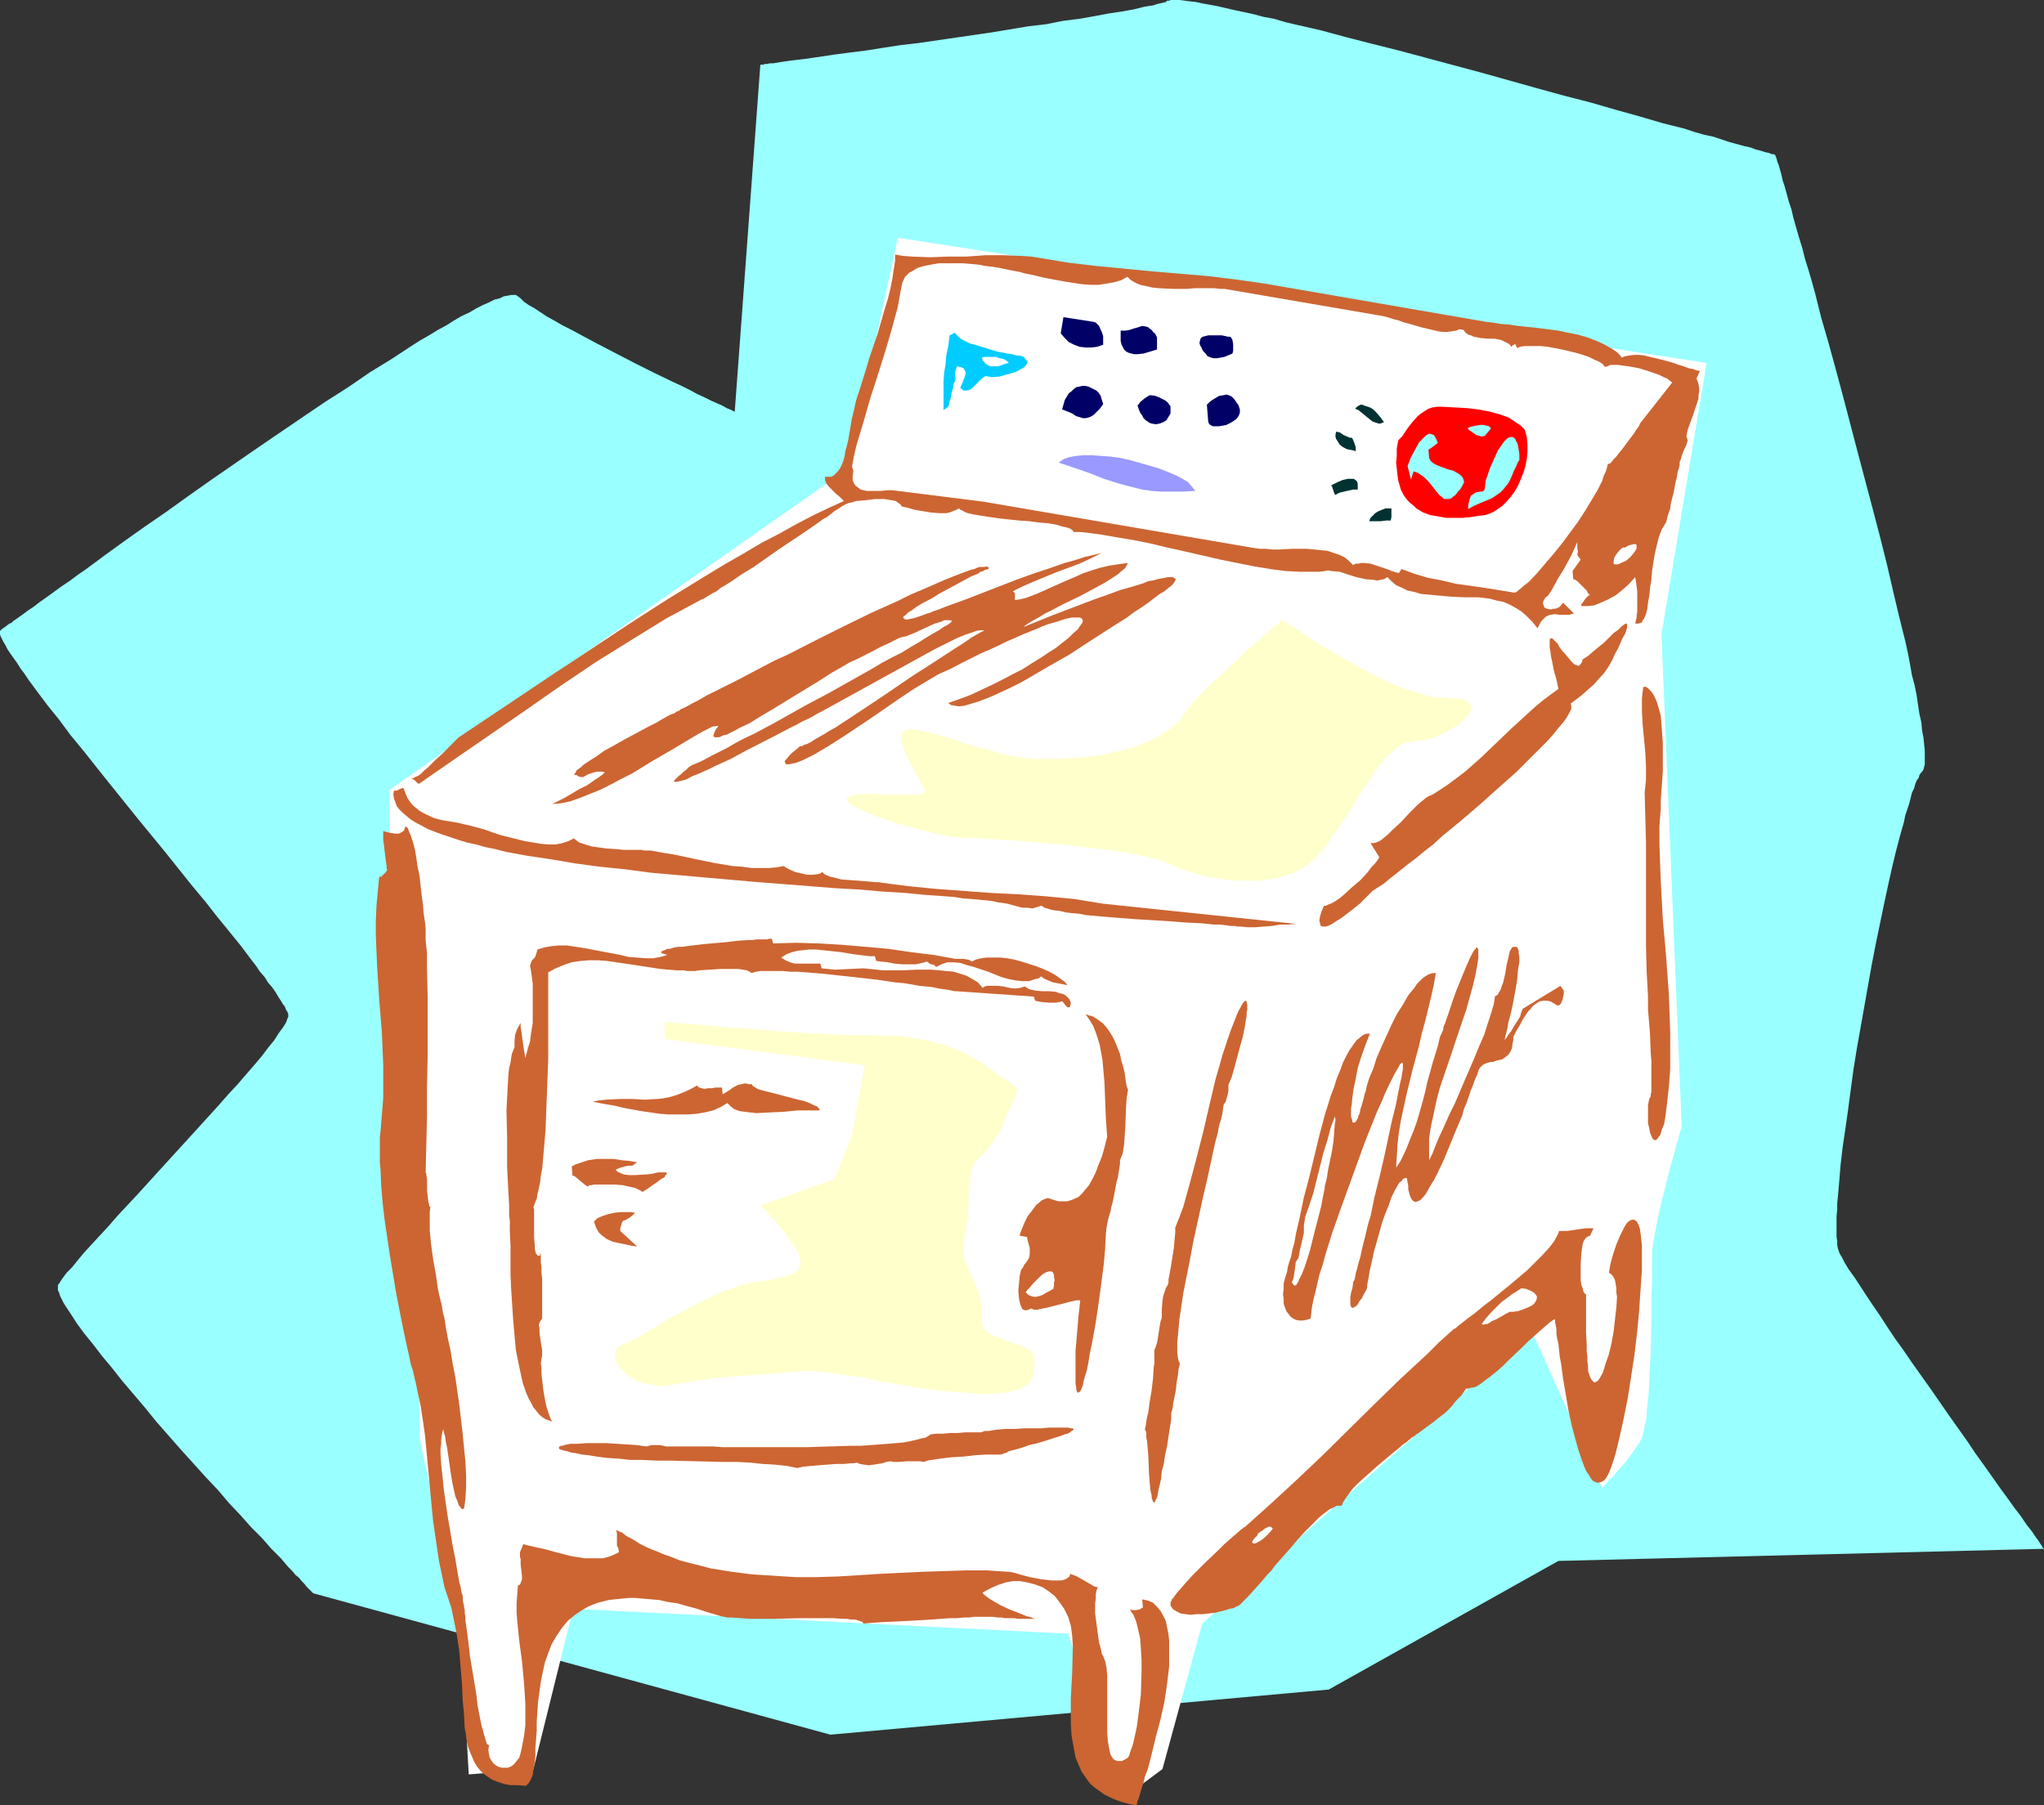 <?xml version="1.0" encoding="UTF-8" standalone="no"?>
<svg
   version="1.0"
   width="129.766mm"
   height="114.634mm"
   id="svg42"
   sodipodi:docname="Dryer 8.wmf"
   xmlns:inkscape="http://www.inkscape.org/namespaces/inkscape"
   xmlns:sodipodi="http://sodipodi.sourceforge.net/DTD/sodipodi-0.dtd"
   xmlns="http://www.w3.org/2000/svg"
   xmlns:svg="http://www.w3.org/2000/svg">
  <rect width="100%" height="100%" fill="#333333" stroke="none"/>
  <sodipodi:namedview
     id="namedview42"
     pagecolor="#ffffff"
     bordercolor="#000000"
     borderopacity="0.25"
     inkscape:showpageshadow="2"
     inkscape:pageopacity="0.0"
     inkscape:pagecheckerboard="0"
     inkscape:deskcolor="#d1d1d1"
     inkscape:document-units="mm" />
  <defs
     id="defs1">
    <pattern
       id="WMFhbasepattern"
       patternUnits="userSpaceOnUse"
       width="6"
       height="6"
       x="0"
       y="0" />
  </defs>
  <path
     style="fill:#99ffff;fill-opacity:1;fill-rule:evenodd;stroke:none"
     d="m 75.144,382.358 v 0 l -0.162,-0.162 -0.162,-0.162 -0.323,-0.323 -0.485,-0.485 -0.485,-0.485 -0.485,-0.646 -0.646,-0.646 -0.646,-0.808 -0.808,-0.646 -0.808,-0.97 -0.97,-0.97 -1.778,-2.101 -2.262,-2.262 -2.262,-2.586 -2.586,-2.586 -2.586,-2.909 -2.747,-2.909 -2.747,-3.232 -2.909,-3.071 -5.979,-6.626 -5.818,-6.626 -2.747,-3.394 -2.747,-3.232 -2.747,-3.232 -2.424,-3.071 -2.424,-2.909 -2.101,-2.747 -2.101,-2.586 -1.778,-2.424 -1.454,-2.262 -0.646,-0.97 -0.646,-0.97 -0.485,-0.808 -0.485,-0.97 -0.323,-0.646 -0.162,-0.646 -0.323,-0.646 v -0.485 -0.323 -0.485 l 0.323,-0.323 0.162,-0.323 0.646,-0.97 0.97,-1.293 1.293,-1.293 1.293,-1.616 1.616,-1.939 1.778,-1.939 1.939,-2.101 2.101,-2.262 2.101,-2.424 2.262,-2.424 2.424,-2.586 4.848,-5.333 5.01,-5.495 5.01,-5.495 4.848,-5.333 2.262,-2.586 2.262,-2.424 1.939,-2.262 2.101,-2.424 1.778,-2.101 1.454,-1.939 1.454,-1.778 1.131,-1.778 0.97,-1.293 0.808,-1.293 0.162,-0.485 0.162,-0.485 0.162,-0.323 v -0.323 -0.323 l -0.162,-0.485 -0.323,-0.485 -0.323,-0.808 -0.485,-0.646 -0.485,-0.808 -0.646,-0.97 -0.646,-1.131 -0.808,-1.131 -0.97,-1.131 -0.808,-1.293 -1.131,-1.293 -0.97,-1.454 -1.131,-1.454 -2.424,-3.232 -2.747,-3.394 -2.909,-3.555 -2.909,-3.717 -3.232,-3.879 -3.232,-4.04 -3.232,-4.04 -6.626,-8.08 -6.626,-8.242 -3.232,-4.04 -3.07,-3.879 -3.07,-3.717 -2.747,-3.717 -2.747,-3.394 -2.424,-3.232 -2.262,-3.071 L 5.818,161.605 4.848,160.313 4.04,159.02 3.232,157.888 2.424,156.757 1.778,155.788 1.293,154.818 0.808,154.01 0.485,153.364 0.162,152.717 0,152.232 v -0.485 -0.323 l 0.162,-0.162 0.323,-0.323 0.485,-0.323 0.646,-0.485 0.646,-0.485 0.485,-0.162 0.485,-0.485 0.97,-0.646 0.646,-0.485 0.485,-0.323 1.293,-0.97 1.454,-0.97 1.454,-1.131 1.616,-1.131 1.778,-1.293 1.778,-1.293 1.939,-1.293 1.939,-1.454 2.101,-1.454 4.363,-3.232 4.686,-3.394 5.01,-3.555 5.171,-3.555 5.171,-3.717 5.494,-3.879 10.989,-7.595 11.15,-7.595 5.494,-3.717 5.333,-3.394 5.171,-3.555 5.01,-3.071 4.686,-3.071 2.262,-1.454 2.262,-1.293 2.101,-1.293 2.101,-1.131 1.778,-1.131 1.939,-1.131 1.778,-0.808 1.616,-0.97 1.616,-0.808 1.454,-0.646 1.293,-0.646 1.293,-0.323 0.97,-0.485 0.97,-0.162 0.808,-0.162 h 0.646 0.485 l 0.485,0.323 0.646,0.485 0.808,0.808 1.131,0.808 1.454,0.808 1.454,0.97 1.454,0.97 1.778,0.97 1.939,1.131 1.939,0.97 2.101,1.131 4.525,2.424 9.05,4.687 4.525,2.262 4.363,2.101 2.101,0.97 1.939,0.97 1.778,0.97 1.778,0.808 1.616,0.808 1.454,0.646 1.131,0.485 1.131,0.646 0.808,0.323 0.646,0.323 0.323,0.162 h 0.162 l 6.141,-83.227 v 0 h 0.323 0.323 l 0.485,-0.162 h 0.485 l 0.646,-0.162 h 0.808 l 0.97,-0.162 0.97,-0.162 1.131,-0.162 1.131,-0.162 1.293,-0.162 2.747,-0.323 3.232,-0.485 3.232,-0.485 3.717,-0.485 3.878,-0.485 4.04,-0.646 4.202,-0.646 4.202,-0.485 8.888,-1.293 8.888,-1.293 8.726,-1.454 4.202,-0.485 4.04,-0.808 3.878,-0.485 3.717,-0.646 3.394,-0.646 3.232,-0.485 2.747,-0.485 1.293,-0.323 1.293,-0.323 0.97,-0.162 1.131,-0.162 0.97,-0.323 0.646,-0.162 0.808,-0.162 0.646,-0.162 0.323,-0.323 h 0.485 L 280.86,0 h 0.646 0.646 0.97 l 1.131,0.162 1.293,0.162 1.454,0.162 1.454,0.323 1.778,0.323 1.778,0.323 2.101,0.485 2.101,0.485 2.262,0.485 2.262,0.485 2.424,0.646 2.586,0.485 2.747,0.808 2.747,0.646 5.656,1.293 5.979,1.616 6.302,1.616 6.464,1.616 6.626,1.778 13.251,3.555 13.251,3.717 6.464,1.778 6.302,1.616 6.141,1.778 5.818,1.616 2.747,0.808 2.747,0.808 2.586,0.646 2.586,0.646 2.424,0.808 2.262,0.646 2.262,0.485 1.939,0.646 1.939,0.646 1.778,0.485 1.778,0.485 1.454,0.323 1.293,0.485 1.293,0.323 0.97,0.323 0.808,0.162 0.808,0.323 h 0.485 l 0.162,0.162 h 0.162 v 0.162 l 0.162,0.323 0.162,0.485 0.162,0.646 0.323,0.808 0.323,1.131 0.323,1.131 0.323,1.454 0.485,1.454 0.485,1.778 0.485,1.778 0.646,1.939 0.485,2.101 0.646,2.262 0.646,2.262 0.808,2.586 0.646,2.586 0.808,2.586 0.808,2.747 0.808,2.909 1.454,5.818 1.778,6.141 1.778,6.464 1.778,6.626 3.555,13.575 3.555,13.413 1.778,6.787 1.616,6.464 1.454,6.303 1.454,6.141 1.454,5.818 0.646,2.909 0.485,2.586 0.485,2.747 0.646,2.424 0.485,2.424 0.323,2.262 0.323,2.101 0.485,2.101 0.162,1.939 0.323,1.616 0.162,1.616 0.162,1.454 v 1.293 1.131 0.97 l -0.162,0.646 -0.162,0.646 -0.323,0.485 -0.323,0.323 -0.323,0.485 -0.162,0.646 -0.485,0.646 -0.323,0.808 -0.323,1.131 -0.485,0.97 -0.323,1.293 -0.323,1.293 -0.485,1.454 -0.485,1.454 -0.323,1.616 -0.97,3.394 -0.97,3.717 -0.97,4.04 -0.97,4.363 -0.97,4.525 -0.97,4.687 -0.97,4.687 -0.97,5.01 -1.778,10.02 -1.778,10.02 -0.808,5.01 -0.646,4.848 -0.646,4.848 -0.646,4.525 -0.646,4.363 -0.485,4.202 -0.323,3.879 -0.323,3.717 -0.162,1.616 v 1.616 l -0.162,1.454 v 1.454 2.586 0.97 l 0.162,0.97 v 0.97 l 0.162,0.808 0.162,0.485 0.162,0.485 0.323,0.646 0.323,0.485 0.323,0.646 0.323,0.646 0.97,1.616 1.293,1.778 1.293,1.939 1.454,2.262 1.616,2.424 1.778,2.586 1.778,2.747 1.939,2.909 2.101,2.909 2.101,3.071 4.363,6.141 4.363,6.303 4.363,6.141 1.939,2.909 2.101,2.909 1.939,2.747 1.939,2.747 1.778,2.424 1.616,2.262 1.616,2.101 1.293,1.939 1.293,1.616 0.97,1.454 0.485,0.646 0.323,0.485 0.646,0.97 0.162,0.323 0.162,0.162 v 0 l 0.162,0.162 -116.513,2.909 -55.106,30.867 -119.584,10.828 z"
     id="path1" />
  <path
     style="fill:#ffffff;fill-opacity:1;fill-rule:evenodd;stroke:none"
     d="m 112.473,425.83 -2.424,-43.472 v -0.162 -0.162 l -0.162,-0.485 -0.162,-0.646 -0.162,-0.646 -0.323,-0.97 -0.323,-1.131 -0.323,-1.131 -0.323,-1.293 -0.323,-1.293 -0.808,-2.909 -0.97,-3.232 -0.808,-3.394 -1.778,-6.787 -0.808,-3.232 -0.646,-3.071 -0.323,-1.293 -0.323,-1.293 -0.323,-1.293 -0.162,-1.131 -0.162,-0.97 -0.162,-0.808 v -0.646 -0.646 -5.333 l -0.162,-2.586 v -26.342 l 0.162,-0.97 v -3.232 0 l -0.162,-0.323 -0.162,-0.485 v -0.808 l -0.162,-0.646 -0.323,-1.131 -0.162,-0.97 -0.323,-1.293 -0.162,-1.454 -0.323,-1.293 -0.646,-3.232 -0.646,-3.394 -0.646,-3.555 -1.293,-7.272 -0.646,-3.555 -0.485,-3.071 -0.323,-1.454 -0.162,-1.454 -0.162,-1.293 -0.162,-1.131 -0.162,-0.97 v -0.97 l -0.162,-0.646 v -0.646 -5.333 -2.747 -26.18 -1.131 -3.071 -36.2 l 110.049,-77.086 11.958,-55.431 194.081,30.059 -10.827,65.127 4.848,118.134 v 0 0.162 l -0.162,0.485 -0.162,0.323 -0.162,0.646 -0.162,0.646 -0.162,0.646 -0.323,0.97 -0.485,1.939 -0.646,2.262 -0.646,2.262 -0.646,2.586 -1.293,5.171 -0.646,2.747 -0.485,2.424 -0.485,2.424 -0.323,2.101 -0.323,1.939 v 0.808 0.646 6.303 l -0.162,2.909 v 3.232 3.394 l -0.162,6.787 -0.162,3.555 -0.162,3.394 -0.162,3.232 -0.323,2.909 -0.162,1.454 v 1.131 l -0.162,1.131 -0.323,1.131 -0.162,0.97 -0.162,0.808 -0.162,0.646 -0.162,0.485 -0.485,0.97 -0.646,0.97 -1.454,2.101 -1.454,1.939 -1.616,1.778 -1.454,1.778 -0.808,0.646 -0.485,0.646 -0.485,0.485 -0.323,0.485 -0.323,0.162 v 0.162 l -16.806,-37.492 -79.184,69.975 -9.534,34.907 -9.534,7.111 -13.09,-39.593 -118.776,-5.979 -9.534,38.462 z"
     id="path2" />
  <path
     style="fill:#cc6532;fill-opacity:1;fill-rule:evenodd;stroke:none"
     d="m 351.803,333.23 h 0.485 l 0.485,-0.162 1.131,-0.162 1.131,-0.646 1.293,-0.97 1.293,-0.97 1.616,-1.293 1.454,-1.293 1.454,-1.454 3.07,-2.909 1.454,-1.454 1.454,-1.293 1.454,-1.293 1.293,-1.131 1.131,-0.97 0.97,-0.646 0.162,0.162 v 0.485 l 0.162,0.808 0.162,0.808 v 1.131 l 0.162,1.131 0.323,1.454 0.162,1.454 0.162,1.616 0.323,1.616 0.485,3.717 0.646,3.717 0.646,3.879 0.808,3.717 0.97,3.555 0.485,1.778 0.485,1.454 0.485,1.454 0.485,1.293 0.485,1.131 0.646,0.97 0.485,0.808 0.485,0.646 0.646,0.323 0.646,0.162 0.646,-0.162 0.646,-0.323 0.485,-0.485 0.485,-0.808 0.485,-0.97 0.485,-1.293 0.485,-1.454 0.485,-1.616 0.485,-1.939 0.485,-2.101 0.485,-2.101 0.485,-2.262 0.485,-2.424 0.485,-2.424 0.808,-5.171 0.808,-5.333 0.646,-5.495 0.485,-5.171 0.162,-2.586 0.162,-2.424 0.162,-2.262 0.162,-2.262 v -2.101 -1.939 -1.778 l -0.162,-1.616 -0.162,-1.293 -0.162,-1.131 -0.323,-0.97 -0.323,-0.646 -0.485,-0.485 -0.485,-0.162 -0.646,0.162 -0.485,0.323 -0.485,0.485 -0.485,0.808 -0.485,0.97 -0.485,0.97 -0.97,2.262 -0.808,2.424 -0.646,2.424 -0.162,0.97 -0.162,0.97 0.485,0.323 0.323,0.323 0.323,0.485 0.323,0.646 0.162,0.97 0.162,0.97 v 0.97 l 0.162,1.131 -0.162,2.586 -0.323,2.747 -0.323,2.909 -0.485,2.747 -0.646,2.747 -0.808,2.262 -0.323,1.131 -0.323,0.97 -0.323,0.646 -0.485,0.808 -0.323,0.485 -0.485,0.323 -0.323,0.162 -0.323,-0.162 -0.323,-0.323 -0.323,-0.485 -0.323,-0.808 -0.323,-0.97 v -0.485 -0.808 l -0.162,-0.97 v -1.131 l -0.162,-1.293 v -1.454 l -0.162,-3.071 v -2.909 -1.454 -3.555 -0.646 -0.646 l -0.323,-0.162 -0.323,-0.485 -0.162,-0.808 -0.323,-0.808 -0.162,-1.131 v -1.293 -2.586 l 0.162,-2.586 0.162,-1.131 0.162,-1.131 0.323,-0.808 0.485,-0.646 0.485,-0.323 0.485,-0.162 0.808,-1.778 h -0.97 -0.97 l -2.262,0.323 -2.101,0.323 h -0.97 -0.97 l -0.162,0.485 -0.323,0.646 -0.323,0.646 -0.485,0.808 -0.485,0.646 -0.646,0.808 -1.616,1.778 -1.616,1.616 -1.939,1.939 -4.202,3.555 -4.363,3.555 -2.101,1.616 -0.97,0.808 -0.97,0.808 -1.778,1.293 -1.616,1.293 -0.646,0.485 -0.485,0.485 -0.646,0.323 -0.323,0.323 -3.07,2.747 -2.909,2.909 -6.302,5.818 -6.141,5.979 -12.443,12.282 -6.302,5.979 -6.302,5.818 -6.302,5.656 h -0.162 l -0.323,0.323 -0.323,0.162 -0.323,0.323 -1.131,0.97 -1.131,0.97 -1.454,1.293 -1.454,1.454 -3.232,3.071 -3.07,3.071 -1.454,1.616 -1.131,1.293 -1.131,1.293 -0.808,1.131 -0.323,0.323 -0.162,0.485 -0.162,0.162 v 0.323 0.485 l 0.162,0.323 0.485,0.646 0.808,0.485 0.97,0.485 1.131,0.162 1.293,0.162 1.454,-0.162 h 1.454 l 2.909,-0.323 1.293,-0.323 1.293,-0.323 0.97,-0.323 0.97,-0.162 0.485,-0.323 0.485,-0.162 0.485,-0.323 0.646,-0.646 0.646,-0.646 0.646,-0.646 1.454,-1.616 1.616,-1.778 1.616,-1.939 0.97,-0.97 0.808,-1.131 3.717,-4.202 1.778,-2.101 1.778,-1.939 1.778,-1.778 1.616,-1.616 1.616,-1.293 0.646,-0.485 0.646,-0.323 0.646,-0.323 0.646,-0.323 h 0.646 0.485 l 0.162,-0.323 0.162,-0.485 0.646,-0.97 0.808,-1.131 0.97,-1.293 1.293,-1.293 1.454,-1.293 3.07,-2.747 3.07,-2.586 1.616,-1.293 1.293,-1.131 1.131,-0.808 1.131,-0.97 0.808,-0.485 0.323,-0.323 0.323,-0.162 1.939,-1.454 1.778,-1.293 1.616,-1.293 1.454,-1.131 1.293,-1.293 1.131,-1.454 1.293,-1.293 z"
     id="path3" />
  <path
     style="fill:#cc6532;fill-opacity:1;fill-rule:evenodd;stroke:none"
     d="m 403.192,110.538 0.162,-0.485 0.162,-0.646 0.485,-1.293 0.646,-1.293 0.162,-0.646 0.162,-0.485 -0.323,-0.97 0.323,-1.616 0.646,-1.778 0.646,-1.778 0.646,-1.939 0.646,-1.939 v -0.808 l 0.162,-0.97 v -0.808 l -0.162,-0.808 -0.162,-0.646 -0.323,-0.808 0.808,-1.778 -0.808,-0.162 -0.808,-0.323 -0.97,-0.162 -1.293,-0.485 -1.131,-0.323 -1.293,-0.485 -2.909,-0.808 -2.747,-0.646 -1.293,-0.323 -1.293,-0.162 h -1.293 l -1.131,0.162 -0.97,0.162 -0.808,0.323 -0.485,-0.646 -0.646,-0.646 -1.454,-0.97 -1.778,-0.97 -1.778,-0.808 -2.101,-0.808 -2.262,-0.646 -2.424,-0.485 -2.262,-0.485 -5.01,-0.646 -4.686,-0.485 -2.101,-0.323 -2.101,-0.162 -1.778,-0.323 -1.616,-0.162 -53.328,-9.212 -6.787,-0.97 -6.626,-0.808 -13.413,-1.131 -6.626,-0.646 -6.787,-0.646 -6.787,-0.808 -6.787,-1.131 -2.101,-0.323 -2.262,-0.162 -4.363,-0.162 h -4.363 l -4.525,0.323 h -4.363 l -4.363,0.162 -4.363,-0.162 -2.101,-0.162 -1.939,-0.323 v 1.616 l -0.323,1.939 -0.323,2.262 -0.485,2.424 -0.646,2.586 -0.808,2.586 -1.616,5.656 -1.939,5.656 -0.808,2.747 -0.808,2.586 -0.808,2.586 -0.808,2.424 -0.485,2.262 -0.485,1.939 -0.485,2.909 -0.485,2.747 -0.646,2.424 -0.162,1.131 -0.323,1.131 -0.323,0.808 -0.485,0.97 -0.485,0.646 -0.485,0.485 -0.485,0.485 -0.646,0.323 h -0.646 -0.808 v 0.323 0.485 l 0.323,0.808 0.646,0.808 0.808,0.808 0.808,0.808 0.808,0.646 0.323,0.323 0.323,0.323 0.485,0.485 -3.555,1.616 -3.717,1.778 -4.04,2.101 -4.04,2.262 -4.363,2.262 -4.363,2.586 -4.525,2.586 -4.525,2.747 -9.211,5.656 -9.05,5.818 -9.05,5.979 -4.363,2.909 -4.202,2.747 -22.947,15.353 -0.485,0.323 -0.646,0.646 -0.646,0.646 -0.808,0.808 -1.616,1.616 -1.939,1.778 -1.778,1.778 -0.808,0.646 -0.808,0.808 -0.646,0.485 -0.808,0.323 -0.485,0.323 h -0.485 l 0.808,0.323 0.323,0.323 0.485,0.485 0.323,0.162 8.403,-5.818 17.13,-11.797 8.565,-5.979 8.403,-5.656 8.565,-5.333 8.403,-5.171 4.202,-2.262 4.202,-2.262 0.485,-0.162 0.485,-0.323 0.808,-0.485 0.808,-0.485 0.97,-0.485 0.97,-0.808 1.131,-0.646 1.293,-0.808 2.586,-1.778 2.909,-1.778 5.979,-4.202 2.909,-1.939 2.909,-1.939 2.586,-1.778 2.262,-1.616 1.131,-0.646 0.808,-0.646 0.808,-0.646 0.808,-0.485 0.485,-0.323 0.485,-0.323 0.162,-0.162 h 0.162 l 0.485,-0.323 0.808,-0.323 0.808,-0.162 0.97,-0.323 2.101,-0.162 2.424,-0.323 h 2.262 l 0.97,0.162 0.97,0.162 0.808,0.162 0.646,0.485 0.485,0.323 0.323,0.485 0.646,0.162 0.808,0.162 1.616,0.485 1.939,0.323 1.939,0.323 1.939,0.162 h 1.778 l 0.808,-0.162 0.808,-0.323 0.808,-0.323 0.646,-0.323 0.323,0.323 0.485,0.162 0.485,0.323 0.808,0.323 1.454,0.323 1.939,0.323 2.101,0.323 2.262,0.323 4.686,0.485 2.424,0.162 2.262,0.323 2.101,0.162 1.939,0.323 1.616,0.485 0.808,0.162 0.485,0.162 0.485,0.162 0.485,0.323 0.162,0.162 0.162,0.323 h 1.616 l 1.616,0.162 3.555,0.485 3.717,0.646 3.878,0.646 4.04,0.808 4.04,0.97 4.363,0.97 4.202,0.97 4.202,0.97 4.04,0.808 4.04,0.808 3.878,0.646 3.717,0.485 3.394,0.162 h 1.616 1.616 1.454 l 1.293,-0.162 0.808,-0.162 0.808,0.162 1.939,0.162 1.939,0.646 2.101,0.646 2.101,0.485 1.939,0.162 0.97,0.162 0.808,-0.162 0.808,-0.162 0.808,-0.485 0.97,0.97 1.131,0.97 1.454,0.646 1.293,0.646 1.616,0.323 1.616,0.485 3.555,0.323 3.555,0.323 3.394,0.162 h 1.616 1.616 l 1.454,0.162 1.293,0.162 1.778,0.485 1.616,0.323 1.454,0.646 1.454,0.808 1.293,0.808 1.293,1.131 1.293,1.293 1.293,1.616 0.485,-0.97 0.485,-0.808 0.485,-0.485 0.485,-0.485 0.646,-0.323 0.485,-0.162 1.131,-0.162 1.131,0.162 h 1.131 1.131 l 0.485,-0.162 0.646,-0.162 -0.162,-0.162 -0.323,-0.323 -0.808,-0.808 -0.808,-0.808 -0.323,-0.323 -0.162,-0.162 -0.808,0.97 -0.646,0.323 -0.485,0.162 h -0.485 l -0.485,0.162 -0.97,-0.162 -0.646,-0.323 -0.162,-0.485 -0.162,-0.485 v -0.162 l 0.162,-0.485 0.162,-0.323 0.323,-0.485 0.485,-0.323 0.808,-1.131 0.808,-1.454 0.97,-1.778 1.131,-1.778 1.939,-3.555 0.808,-1.778 0.646,-1.454 v 1.454 l 0.162,0.808 -0.162,0.808 0.808,1.131 -1.939,2.747 0.162,1.939 0.485,0.162 0.485,0.323 0.485,0.485 0.646,0.646 1.131,1.131 0.323,0.646 0.485,0.485 h -0.323 l -0.162,0.162 -0.646,0.646 -0.646,0.97 -0.323,0.323 v 0.485 h 0.646 0.808 l 1.616,-0.162 1.616,-0.646 1.778,-0.808 1.778,-0.97 1.616,-1.293 1.616,-1.454 1.454,-1.616 0.162,0.97 0.162,1.131 0.162,1.293 v 1.616 3.071 l -0.162,1.616 -0.323,1.454 h 0.485 0.323 l 0.485,-0.162 0.323,-0.162 0.162,-0.485 0.323,-0.323 0.485,-1.131 0.323,-1.293 0.162,-1.454 0.323,-1.778 0.162,-1.778 0.323,-1.939 0.162,-2.101 0.323,-2.101 0.323,-1.939 0.485,-2.101 0.485,-1.939 0.646,-1.778 0.97,-1.616 0.162,-0.323 0.162,-0.485 0.162,-0.808 0.323,-0.97 0.323,-0.97 0.162,-1.293 0.646,-2.424 0.485,-2.586 0.323,-1.293 0.162,-1.131 0.323,-0.97 0.162,-0.808 v -0.646 z"
     id="path4" />
  <path
     style="fill:#ffffff;fill-opacity:1;fill-rule:evenodd;stroke:none"
     d="m 393.496,101.65 -0.162,0.485 -0.323,0.485 -0.485,0.646 -0.485,0.808 -1.131,1.454 -1.293,1.778 -1.293,1.616 -0.485,0.646 -0.646,0.646 -0.485,0.646 -0.323,0.323 -0.485,0.162 -0.162,0.162 -0.162,0.808 -0.323,0.97 -0.485,0.97 -0.323,1.131 -1.131,2.262 -1.454,2.424 -1.454,2.424 -1.778,2.747 -3.717,5.01 -1.939,2.424 -1.939,2.262 -1.778,2.101 -1.616,1.778 -0.808,0.808 -0.808,0.646 -0.646,0.485 -0.485,0.485 -0.646,0.485 -0.323,0.323 -0.485,0.162 h -0.162 l -6.949,-1.131 -6.949,-0.97 -3.394,-0.808 -3.394,-0.646 -3.232,-0.97 -3.07,-1.131 -0.646,0.97 -1.131,-0.323 -0.646,-0.162 -0.646,-0.323 -1.454,-0.485 -1.454,-0.485 -1.454,-0.485 -1.616,-0.162 h -0.646 l -0.646,0.162 h -0.646 l -0.646,0.323 -0.97,-0.97 -0.97,-0.808 -1.293,-0.646 -1.454,-0.485 -1.454,-0.485 -1.616,-0.162 -1.616,-0.162 -1.778,-0.162 h -3.394 l -3.232,0.162 h -1.616 l -1.616,-0.162 h -1.293 l -1.293,-0.162 -65.125,-11.151 -21.816,-2.747 h -1.131 l -1.616,0.162 h -1.616 -1.778 l -0.808,-0.162 -0.646,-0.162 -0.646,-0.485 -0.485,-0.323 -0.485,-0.646 -0.323,-0.808 v -0.97 l 0.162,-1.293 -0.323,-0.97 0.485,-2.586 0.646,-2.747 1.616,-5.333 1.616,-5.656 1.778,-5.495 1.778,-5.656 1.616,-5.495 1.454,-5.333 0.485,-2.747 0.485,-2.586 0.162,-0.646 0.323,-0.646 0.323,-0.646 0.485,-0.485 0.485,-0.485 0.646,-0.323 1.293,-0.808 1.616,-0.485 1.616,-0.323 1.939,-0.323 h 1.939 3.878 l 1.939,0.162 1.778,0.162 1.616,0.323 1.454,0.162 1.131,0.162 0.97,0.162 0.646,0.162 0.808,0.162 1.616,0.323 1.778,0.323 0.97,0.323 0.97,0.162 4.202,0.97 4.363,0.808 2.101,0.323 2.101,0.323 2.101,0.162 h 1.939 l 2.101,-0.323 1.778,-0.323 1.616,-0.485 1.454,-0.808 0.808,0.808 1.131,0.646 1.131,0.485 1.454,0.323 1.454,0.323 1.616,0.162 3.232,0.162 h 3.555 l 1.778,-0.162 h 1.616 1.616 1.454 l 1.293,0.162 h 1.131 l 37.653,6.464 0.808,0.162 1.131,0.323 0.97,0.323 1.293,0.323 1.293,0.485 1.293,0.323 2.747,0.808 2.747,0.646 1.293,0.323 1.131,0.162 h 1.131 l 1.131,-0.162 0.97,-0.162 0.808,-0.323 0.97,0.162 0.485,0.646 0.646,0.485 0.646,0.162 0.646,0.323 1.616,0.323 1.778,0.162 h 1.616 l 1.616,0.323 0.646,0.323 0.646,0.323 0.646,0.323 0.485,0.646 0.323,-0.323 0.323,-0.162 0.162,-0.162 v 0 l 0.162,0.162 h 0.162 v 0.323 l 0.323,0.485 0.646,-0.323 0.97,-0.162 h 1.131 1.454 1.454 l 1.616,0.162 3.394,0.646 3.394,0.808 1.616,0.485 1.454,0.485 1.293,0.646 1.131,0.485 0.97,0.646 0.485,0.646 0.646,-0.162 0.646,-0.323 h 0.97 0.97 l 1.131,0.162 1.293,0.162 2.586,0.485 2.586,0.808 2.262,0.808 0.97,0.485 0.808,0.323 0.808,0.646 0.485,0.323 z"
     id="path5" />
  <path
     style="fill:#00ccff;fill-opacity:1;fill-rule:evenodd;stroke:none"
     d="m 245.309,85.489 -0.646,-0.162 h -0.808 l -0.97,-0.323 -1.131,-0.162 -2.586,-0.485 -2.586,-0.808 -2.586,-0.808 -1.293,-0.323 -0.97,-0.485 -0.97,-0.485 -0.808,-0.646 -0.485,-0.485 -0.323,-0.485 -1.293,0.646 -0.323,2.586 -0.485,2.262 -0.162,2.101 -0.323,1.939 -0.162,2.101 v 2.101 2.424 2.424 l 1.131,-0.808 0.162,-0.485 0.162,-0.808 0.323,-0.97 0.162,-1.131 0.323,-0.97 0.162,-1.131 0.323,-0.646 0.162,-0.646 -0.162,-0.646 V 89.691 89.529 89.368 l 0.162,-0.485 0.162,-0.485 0.162,-0.485 0.808,0.162 0.485,0.162 0.323,0.162 0.162,0.323 0.162,0.323 0.162,0.323 -0.162,0.808 -0.646,1.778 -0.323,0.646 -0.162,0.485 0.323,0.323 0.485,0.323 h 0.323 0.323 l 0.808,-0.162 0.646,-0.485 1.454,-1.454 0.808,-0.808 0.97,-0.646 0.162,0.162 h 0.323 l 0.646,0.162 h 0.646 l 1.616,-0.162 1.616,-0.485 1.778,-0.485 0.808,-0.323 0.808,-0.485 0.646,-0.323 0.485,-0.485 0.323,-0.485 0.162,-0.646 -0.323,-0.162 -0.646,-0.808 z"
     id="path6" />
  <path
     style="fill:#000066;fill-opacity:1;fill-rule:evenodd;stroke:none"
     d="m 262.438,77.247 -7.272,-1.131 -0.646,3.879 0.97,1.131 0.97,0.97 1.293,0.646 1.293,0.485 1.454,0.162 h 1.454 l 1.293,-0.162 1.454,-0.485 v -1.131 -0.97 l -0.323,-0.97 -0.323,-0.646 -0.323,-0.808 -0.485,-0.485 -0.323,-0.323 z"
     id="path7" />
  <path
     style="fill:#000066;fill-opacity:1;fill-rule:evenodd;stroke:none"
     d="m 276.82,79.833 -0.485,-0.646 -0.485,-0.323 -0.323,-0.323 -0.485,-0.162 -0.97,-0.162 -0.97,0.323 -1.131,0.323 -0.97,0.323 -0.97,0.162 h -1.131 v 1.293 1.131 l 0.162,0.808 0.323,0.646 0.323,0.646 0.485,0.485 0.646,0.323 0.646,0.162 0.646,0.162 h 0.808 l 1.454,-0.162 1.616,-0.485 1.616,-0.485 v -0.485 -1.939 -0.485 l -0.323,-0.646 -0.162,-0.323 z"
     id="path8" />
  <path
     style="fill:#000066;fill-opacity:1;fill-rule:evenodd;stroke:none"
     d="m 295.404,80.964 -0.323,-0.162 h -0.485 l -0.646,-0.162 -0.808,-0.162 h -1.616 -1.616 l -0.646,0.162 -0.646,0.162 -0.485,0.323 -0.162,0.485 -0.162,0.646 0.162,0.646 0.323,0.485 0.162,0.485 0.323,0.485 0.485,0.485 0.485,0.646 0.808,0.323 0.646,0.162 h 0.808 l 0.97,-0.162 0.808,-0.162 1.939,-0.808 0.162,-0.646 v -0.646 -0.97 l -0.162,-0.97 z"
     id="path9" />
  <path
     style="fill:#000066;fill-opacity:1;fill-rule:evenodd;stroke:none"
     d="m 264.054,94.862 -0.485,-0.646 -0.485,-0.485 -0.646,-0.323 -0.646,-0.323 -0.646,-0.323 -0.808,-0.162 h -0.646 l -0.646,0.162 -0.808,0.162 -0.646,0.485 -0.485,0.485 -0.646,0.485 -0.485,0.808 -0.485,0.808 -0.323,1.131 -0.323,1.131 1.293,0.485 1.131,0.485 0.97,0.646 1.131,0.323 0.485,0.162 h 0.646 l 0.646,-0.162 0.485,-0.162 0.808,-0.485 0.646,-0.646 0.808,-0.808 0.808,-1.131 z"
     id="path10" />
  <path
     style="fill:#9999ff;fill-opacity:1;fill-rule:evenodd;stroke:none"
     d="m 285.062,115.709 -1.616,-0.97 -1.616,-0.808 -1.939,-0.808 -2.101,-0.808 -2.262,-0.646 -2.262,-0.646 -2.262,-0.646 -2.262,-0.485 -2.262,-0.323 -2.424,-0.162 -2.101,-0.162 h -1.939 l -1.778,0.162 -1.778,0.323 -1.293,0.485 -1.131,0.808 1.939,0.646 1.939,0.646 3.717,1.293 1.616,0.646 1.616,0.646 3.555,1.131 1.778,0.485 1.939,0.485 1.939,0.485 2.262,0.323 2.262,0.162 h 2.586 2.747 l 2.909,-0.162 z"
     id="path11" />
  <path
     style="fill:#000066;fill-opacity:1;fill-rule:evenodd;stroke:none"
     d="m 276.336,94.862 h -0.485 l -0.323,0.162 -0.97,0.646 -0.97,0.808 -0.323,0.485 -0.323,0.323 0.323,0.97 0.323,0.808 0.485,0.646 0.323,0.646 0.485,0.485 0.485,0.323 0.485,0.323 0.485,0.162 0.97,0.162 0.97,-0.162 0.808,-0.323 0.808,-0.485 0.485,-0.808 0.485,-0.808 V 98.418 97.448 l -0.323,-0.323 -0.162,-0.323 -0.485,-0.485 -0.485,-0.323 -0.646,-0.323 -0.646,-0.323 -0.808,-0.323 z"
     id="path12" />
  <path
     style="fill:#000066;fill-opacity:1;fill-rule:evenodd;stroke:none"
     d="m 289.587,97.125 0.323,4.04 0.162,0.485 0.323,0.323 0.646,0.323 h 0.646 0.808 l 0.97,-0.162 0.808,-0.162 0.97,-0.485 0.808,-0.485 0.646,-0.485 0.485,-0.646 0.323,-0.808 v -0.808 l -0.323,-0.97 -0.646,-0.97 -0.485,-0.646 -0.485,-0.485 -0.646,-0.323 -0.646,-0.162 -0.808,0.162 -0.97,0.162 -0.808,0.485 -0.808,0.485 -0.646,0.485 z"
     id="path13" />
  <path
     style="fill:#003232;fill-opacity:1;fill-rule:evenodd;stroke:none"
     d="m 320.452,118.78 0.485,-0.323 0.808,-0.323 1.454,-0.323 1.454,-0.323 h 0.646 0.485 v -0.808 -0.646 l -0.162,-0.485 -0.323,-0.323 -0.485,-0.323 h -0.323 -0.646 -0.485 l -1.293,0.323 -1.131,0.485 -0.97,0.485 -0.323,0.162 -0.323,0.162 0.323,0.162 v 0.162 l 0.485,1.454 0.162,0.323 z"
     id="path14" />
  <path
     style="fill:#ff0000;fill-opacity:1;fill-rule:evenodd;stroke:none"
     d="m 365.862,103.104 -0.97,-0.97 -0.97,-0.646 -0.97,-0.646 -0.97,-0.646 -2.262,-0.808 -2.424,-0.646 -2.586,-0.485 -2.747,-0.323 -2.909,-0.162 -3.07,-0.162 h -1.131 l -1.131,0.162 -0.97,0.323 -0.808,0.485 -0.97,0.646 -0.808,0.646 -1.293,1.454 -1.131,1.454 -0.97,1.454 -0.323,0.485 -0.485,0.485 -0.323,0.323 -0.162,0.323 -0.323,1.778 v 1.778 l -0.162,1.616 0.162,1.454 0.162,1.454 0.162,1.293 0.323,1.131 0.323,1.131 0.485,0.97 0.485,0.808 0.646,0.808 0.646,0.646 0.808,0.646 0.646,0.646 1.616,0.97 1.778,0.646 1.939,0.323 1.778,0.323 h 2.101 1.939 l 1.778,-0.162 1.939,-0.323 1.616,-0.162 0.97,-0.323 1.131,-0.485 0.97,-0.646 1.131,-0.808 0.97,-0.97 0.97,-1.131 0.97,-1.293 0.808,-1.454 0.646,-1.454 0.646,-1.616 0.485,-1.616 0.323,-1.616 0.162,-1.778 v -1.778 l -0.162,-1.778 z"
     id="path15" />
  <path
     style="fill:#003232;fill-opacity:1;fill-rule:evenodd;stroke:none"
     d="m 324.331,105.044 h -0.485 l -0.323,-0.162 -1.131,-0.485 -0.97,-0.646 -0.808,-0.162 -0.162,0.646 v 0.646 l 0.162,0.485 0.323,0.485 0.485,0.808 0.808,0.646 0.97,0.485 0.808,0.162 0.808,0.162 0.485,0.162 v -0.323 -0.646 l -0.323,-0.97 -0.323,-0.808 -0.162,-0.323 z"
     id="path16" />
  <path
     style="fill:#003232;fill-opacity:1;fill-rule:evenodd;stroke:none"
     d="m 328.694,97.771 -0.97,-0.323 -0.485,-0.162 -0.323,-0.162 h -0.485 l -0.323,0.162 -0.485,0.323 -0.485,0.485 0.808,0.323 0.808,0.646 1.778,1.454 0.808,0.646 0.97,0.323 0.485,0.162 h 0.485 l 0.323,-0.162 0.485,-0.162 -0.808,-1.131 -0.808,-0.97 -0.97,-0.97 -0.485,-0.323 z"
     id="path17" />
  <path
     style="fill:#003232;fill-opacity:1;fill-rule:evenodd;stroke:none"
     d="m 333.704,122.012 h -0.485 -0.808 l -0.808,0.323 -0.808,0.323 -0.808,0.485 -0.646,0.646 -0.485,0.485 -0.323,0.808 h 0.646 0.646 1.454 l 1.293,-0.162 h 1.131 l 0.162,-0.808 v -0.97 -0.808 -0.323 z"
     id="path18" />
  <path
     style="fill:#ffffff;fill-opacity:1;fill-rule:evenodd;stroke:none"
     d="m 389.94,131.385 0.808,-0.485 0.646,-0.162 0.646,-0.162 h 0.323 l 0.323,0.162 v 0.162 0.323 0.485 l -0.323,0.485 -0.323,0.485 -0.808,0.97 -1.131,0.97 -0.808,0.323 -0.646,0.323 -0.485,0.162 h -0.485 -0.323 l -0.162,-0.162 v -0.323 -0.323 l 0.162,-0.808 0.485,-0.808 0.646,-0.808 0.646,-0.646 0.323,-0.162 z"
     id="path19" />
  <path
     style="fill:#cc6532;fill-opacity:1;fill-rule:evenodd;stroke:none"
     d="m 215.897,153.04 0.646,-0.162 0.808,-0.162 1.616,-0.646 0.808,-0.323 0.97,-0.485 1.778,-0.808 1.778,-0.808 1.616,-0.485 0.646,-0.323 h 0.808 0.485 l 0.646,0.162 -0.485,0.485 -0.646,0.485 -0.97,0.485 -1.131,0.808 -1.454,0.808 -1.616,0.97 -1.778,1.131 -1.939,1.131 -2.101,1.293 -2.262,1.131 -2.424,1.293 -2.424,1.454 -5.171,2.909 -5.171,2.909 -5.494,2.909 -5.171,2.909 -2.586,1.454 -2.424,1.293 -2.424,1.293 -2.424,1.131 -2.101,1.131 -1.939,1.131 -1.939,0.97 -1.616,0.808 -1.454,0.808 -1.293,0.646 -1.131,0.485 -0.808,0.323 -0.808,0.485 -0.646,0.646 -0.646,0.485 -0.485,0.485 -0.808,0.646 -0.646,0.646 -0.323,0.323 v 0.323 h 0.162 0.485 l 0.646,-0.162 0.808,-0.162 0.97,-0.323 1.131,-0.646 1.293,-0.485 1.454,-0.646 1.454,-0.646 1.616,-0.808 3.555,-1.616 3.555,-1.939 7.272,-3.717 3.394,-1.778 1.616,-0.808 1.454,-0.808 1.454,-0.646 1.131,-0.646 1.131,-0.646 0.97,-0.485 25.21,-13.898 0.646,-0.323 0.808,-0.485 1.616,-0.808 1.939,-0.97 1.939,-0.97 1.939,-0.808 1.939,-0.646 0.808,-0.323 0.808,-0.162 h 0.646 0.646 l -0.97,0.485 -1.131,0.646 -1.131,0.646 -1.131,0.808 -1.454,0.97 -1.293,0.808 -3.232,2.101 -3.232,2.101 -3.555,2.262 -7.11,4.848 -3.394,2.262 -3.394,2.262 -3.232,2.101 -1.454,0.97 -1.454,0.808 -1.293,0.808 -1.131,0.646 -1.131,0.646 -0.97,0.646 -0.97,0.485 -0.646,0.162 -0.485,0.323 h -0.485 l -1.131,0.97 -0.808,0.646 -0.646,0.646 -0.485,0.646 -0.485,0.485 -0.162,0.323 0.162,0.323 0.162,0.323 h 0.323 0.485 l 0.646,-0.162 0.808,-0.162 0.97,-0.323 1.131,-0.485 0.97,-0.485 1.293,-0.646 3.555,-2.101 3.555,-2.262 6.787,-4.525 6.787,-4.687 3.394,-2.262 3.232,-1.939 2.747,-1.616 2.909,-1.293 2.424,-1.293 2.586,-1.293 2.262,-1.131 2.262,-0.97 2.101,-0.97 1.939,-0.97 1.939,-0.808 1.778,-0.808 1.616,-0.646 1.616,-0.646 1.454,-0.646 1.293,-0.485 1.131,-0.323 1.131,-0.323 0.97,-0.323 0.97,-0.323 0.808,-0.162 0.646,-0.162 h 0.646 1.131 0.323 l 0.162,0.162 h 0.162 l 0.162,0.323 0.162,0.162 -0.162,0.646 -0.485,0.646 -0.646,0.97 -0.97,0.808 -1.131,1.131 -1.454,1.131 -1.616,1.293 -1.778,1.131 -1.939,1.293 -2.101,1.293 -2.262,1.454 -2.262,1.131 -2.424,1.293 -2.586,1.293 -5.171,2.424 -2.586,0.97 -2.747,0.97 0.646,0.485 0.97,0.162 0.97,0.162 1.293,-0.162 1.616,-0.485 1.616,-0.485 1.778,-0.646 1.939,-0.808 2.101,-0.97 2.101,-0.97 2.262,-1.131 2.262,-1.293 4.686,-2.747 4.848,-2.747 4.686,-3.071 4.525,-2.909 2.262,-1.454 2.101,-1.293 1.939,-1.454 1.778,-1.131 1.616,-1.131 1.454,-1.131 1.293,-0.97 1.131,-0.646 0.97,-0.808 0.646,-0.485 0.323,-0.323 0.162,-0.162 0.323,-0.485 0.162,-0.323 0.162,-0.323 -0.162,-0.162 -0.323,-0.162 -0.323,-0.162 h -1.131 l -0.646,0.162 -0.97,0.162 -0.808,0.162 -1.131,0.323 -1.131,0.162 -1.131,0.485 -2.586,0.808 -2.909,0.808 -3.07,1.131 -3.232,1.131 -3.394,1.293 -6.787,2.586 -6.787,2.747 0.323,-0.323 0.485,-0.323 0.485,-0.323 0.808,-0.485 1.454,-0.808 1.616,-0.97 0.97,-0.485 0.97,-0.485 2.101,-1.131 4.363,-2.101 2.101,-1.131 2.101,-1.131 1.778,-0.97 1.778,-1.131 1.454,-0.97 0.485,-0.485 0.646,-0.485 0.485,-0.485 0.162,-0.323 0.323,-0.485 v -0.323 l -2.262,0.323 -2.101,0.323 -2.101,0.485 -2.101,0.646 -1.939,0.646 -1.778,0.808 -3.394,1.454 -3.232,1.454 -2.909,1.293 -1.293,0.485 -1.293,0.485 -1.293,0.323 -1.293,0.162 v -1.131 -0.485 l -0.485,-0.485 2.262,-1.131 2.586,-1.131 2.747,-1.131 2.747,-1.131 5.656,-2.101 2.747,-1.293 2.586,-1.293 -1.293,0.323 -1.293,0.323 -1.454,0.323 -1.454,0.485 -1.616,0.485 -1.778,0.485 -3.717,1.293 -3.878,1.293 -4.04,1.454 -7.918,3.071 -3.717,1.454 -3.555,1.293 -1.778,0.646 -1.616,0.646 -1.454,0.485 -0.646,0.323 -0.646,0.162 -1.293,0.485 -0.97,0.323 -0.97,0.323 -0.808,0.162 -0.646,0.162 h -0.646 l -0.162,-0.162 -0.162,-0.162 h -0.162 v -0.162 l 0.162,-0.323 0.323,-0.162 0.323,-0.323 0.485,-0.485 0.646,-0.323 1.293,-0.97 1.616,-0.97 1.939,-0.97 1.778,-1.131 4.202,-2.262 1.778,-0.97 1.778,-0.97 1.616,-0.646 0.646,-0.485 0.646,-0.162 0.485,-0.323 h 0.323 l 0.323,-0.162 h 0.162 v -0.323 -0.162 h -0.323 l -0.323,-0.162 -0.323,0.162 h -0.485 -0.646 l -0.646,0.162 -0.646,0.323 -0.808,0.162 -1.778,0.646 -2.101,0.808 -2.424,0.97 -2.586,1.131 -2.586,1.131 -3.07,1.293 -2.909,1.454 -3.232,1.454 -3.232,1.454 -6.626,3.232 -6.787,3.394 -6.626,3.394 -3.232,1.454 -3.07,1.616 -3.07,1.616 -2.747,1.454 -2.586,1.293 -2.586,1.293 -2.262,1.131 -1.939,1.131 -1.616,0.808 -0.808,0.485 -0.646,0.323 -0.646,0.323 -0.485,0.162 -0.323,0.323 -0.323,0.162 -0.485,0.162 -0.323,0.323 -0.485,0.162 -0.808,0.323 -1.454,0.808 -1.616,0.97 -1.939,0.97 -2.101,1.131 -4.202,2.262 -2.262,1.293 -2.101,1.131 -1.778,1.293 -1.778,1.131 -1.454,0.97 -0.485,0.485 -0.646,0.485 -0.485,0.323 -0.162,0.485 -0.323,0.323 v 0.323 h 0.485 l 0.485,0.323 0.485,0.162 h 0.646 l 1.131,-0.646 1.454,-0.485 0.646,-0.162 h 0.808 0.485 l 0.646,0.162 -0.485,0.485 -0.646,0.485 -1.454,0.97 -1.616,1.131 -1.939,0.97 -3.555,2.101 -1.616,0.808 -0.646,0.323 -0.646,0.323 2.101,-0.162 2.262,-0.485 2.262,-0.808 2.424,-0.97 2.424,-0.97 2.586,-1.293 2.424,-1.293 2.586,-1.293 5.01,-3.071 5.01,-2.909 2.424,-1.454 2.424,-1.454 2.262,-1.293 2.262,-1.131 1.454,-0.162 -0.646,0.808 -0.323,0.646 -0.162,0.485 -0.162,0.485 0.162,0.162 0.162,0.162 h 0.323 0.646 l 0.485,-0.162 0.646,-0.323 0.808,-0.162 0.97,-0.485 0.97,-0.485 1.131,-0.646 2.424,-1.131 2.586,-1.616 2.747,-1.616 5.818,-3.555 5.818,-3.555 2.747,-1.778 2.586,-1.454 1.616,-0.97 1.778,-0.808 3.878,-1.939 1.778,-0.97 1.778,-0.808 1.616,-0.808 0.646,-0.323 z"
     id="path20" />
  <path
     style="fill:#cc6532;fill-opacity:1;fill-rule:evenodd;stroke:none"
     d="m 240.784,216.713 0.97,0.162 1.131,0.323 2.424,0.646 h 1.293 l 1.131,0.162 1.131,-0.323 0.97,-0.323 0.323,0.162 0.485,0.323 0.646,0.162 0.97,0.323 0.97,0.162 1.293,0.162 1.293,0.323 1.454,0.162 1.778,0.162 1.616,0.323 3.717,0.323 3.878,0.323 4.202,0.323 8.08,0.485 4.04,0.323 3.555,0.162 1.616,0.162 1.616,0.162 h 1.454 l 1.293,0.162 1.131,0.162 h 0.97 l 0.808,0.162 h 0.646 l 1.778,0.162 h 1.778 l 4.04,-0.323 1.939,-0.323 h 1.939 l 1.778,-0.162 1.616,0.162 -47.834,-5.01 -6.949,-1.131 -6.787,-0.646 -6.626,-0.485 -6.626,-0.323 -13.09,-0.97 -6.626,-0.646 -6.302,-0.808 -0.808,-0.162 h -0.808 l -1.778,-0.162 -2.101,-0.162 -2.101,-0.162 -2.262,-0.162 -1.778,-0.485 -0.808,-0.162 -0.808,-0.323 -0.646,-0.323 -0.485,-0.485 -0.485,0.323 -0.485,0.162 -1.293,0.162 h -1.454 l -1.293,-0.323 -1.454,-0.323 -1.131,-0.485 -0.97,-0.485 -0.485,-0.323 -0.162,-0.162 -1.778,0.323 -1.778,0.162 h -2.101 -2.101 l -2.262,-0.323 -2.424,-0.162 -4.686,-0.808 -4.686,-0.97 -2.262,-0.485 -2.262,-0.485 -2.101,-0.323 -1.778,-0.323 -1.778,-0.323 h -1.454 l -0.808,-0.162 h -0.97 -2.262 -1.131 l -1.293,-0.162 -2.586,-0.162 -2.424,-0.323 -1.131,-0.162 -1.131,-0.323 -0.97,-0.323 -0.97,-0.323 -0.646,-0.485 -0.646,-0.485 -1.293,0.646 -1.454,0.485 -1.616,0.323 h -1.778 l -1.778,-0.162 -1.939,-0.323 -1.939,-0.323 -1.939,-0.485 -3.878,-0.97 -1.939,-0.646 -1.778,-0.646 -1.778,-0.485 -1.778,-0.485 -1.454,-0.323 -1.293,-0.323 -1.939,-0.323 -1.939,-0.323 -1.939,-0.485 -1.778,-0.808 -0.97,-0.485 -0.808,-0.485 -0.808,-0.646 -0.808,-0.646 -0.646,-0.808 -0.646,-0.97 -0.485,-1.131 -0.485,-1.293 h -0.162 l -0.323,0.162 -0.485,0.162 -0.646,0.323 h -0.646 l -0.162,0.97 0.162,0.97 0.323,0.808 0.323,0.97 0.646,0.808 0.808,0.808 0.97,0.808 0.97,0.808 1.293,0.808 1.293,0.646 1.454,0.808 1.616,0.646 1.778,0.646 1.939,0.646 1.939,0.646 2.101,0.646 2.262,0.485 2.262,0.646 2.424,0.485 2.424,0.646 5.333,0.97 5.494,0.808 5.656,0.97 5.979,0.808 6.302,0.646 6.141,0.808 12.766,1.131 12.928,1.131 6.302,0.485 6.141,0.485 6.141,0.485 5.818,0.323 5.494,0.485 5.333,0.323 5.01,0.485 2.424,0.162 2.262,0.162 2.101,0.162 1.939,0.323 2.101,0.162 1.778,0.162 1.778,0.162 1.454,0.162 1.454,0.323 z"
     id="path21" />
  <path
     style="fill:#cc6532;fill-opacity:1;fill-rule:evenodd;stroke:none"
     d="m 329.502,213.642 h 0.162 l 0.162,-0.162 0.485,-0.323 0.808,-0.485 0.97,-0.646 1.131,-0.97 1.454,-1.131 1.616,-1.293 1.616,-1.293 1.939,-1.454 1.939,-1.616 2.101,-1.616 2.101,-1.939 4.525,-3.717 4.525,-3.879 4.525,-4.04 4.363,-3.879 1.939,-1.939 1.939,-1.939 1.778,-1.778 1.616,-1.616 1.454,-1.616 1.293,-1.616 1.131,-1.293 0.808,-1.131 0.646,-1.131 0.485,-0.97 v -0.323 -0.323 -0.323 l -0.162,-0.323 1.293,-0.97 1.454,-1.131 1.454,-1.293 1.454,-1.293 1.293,-1.454 1.293,-1.454 0.97,-1.454 0.808,-1.454 0.646,-1.454 0.808,-1.454 0.485,-1.131 0.485,-1.131 0.485,-0.808 0.323,-0.646 0.162,-0.646 0.162,-0.485 v -0.485 -0.162 -0.162 l -0.162,-0.162 h -0.162 l -0.323,0.162 -0.646,0.485 -0.808,0.808 -1.131,0.808 -1.131,1.131 -1.131,1.131 -2.586,2.101 -1.293,1.131 -1.293,0.808 -0.162,0.646 -0.323,0.485 -0.323,0.323 -0.162,0.162 -0.323,-0.162 -0.485,-0.162 -0.323,-0.162 -0.485,-0.485 -0.808,-0.97 -0.97,-1.131 -0.485,-0.485 -0.808,-1.131 -0.323,-0.646 -0.808,-0.808 -0.323,-0.323 -0.162,-0.162 h -0.323 -0.162 l -0.162,0.323 v 0.323 0.646 0.808 l 0.162,0.97 0.162,1.293 0.323,1.454 0.323,1.778 0.646,2.262 0.485,2.262 -1.778,1.293 -1.939,1.454 -1.939,1.616 -1.778,1.616 -3.717,3.394 -7.595,7.272 -3.878,3.394 -1.939,1.454 -1.939,1.454 -1.939,1.293 -1.778,1.131 -0.808,0.323 -0.808,0.485 -0.97,0.808 -0.97,0.808 -1.939,1.939 -2.101,2.262 -2.101,1.939 -0.97,0.97 -0.97,0.808 -0.808,0.646 -0.97,0.485 -0.808,0.162 h -0.646 l 2.101,3.394 -0.485,0.808 -0.646,0.808 -0.808,0.808 -0.808,1.131 -1.778,1.939 -2.101,1.778 -1.939,1.778 -0.97,0.808 -0.97,0.646 -0.808,0.485 -0.808,0.323 -0.646,0.323 h -0.485 l -0.646,1.454 -0.323,1.131 -0.162,0.97 0.162,0.646 0.162,0.646 0.485,0.162 h 0.646 l 0.646,-0.162 0.97,-0.485 0.97,-0.646 1.293,-0.808 1.293,-0.97 1.454,-1.131 1.616,-1.293 1.616,-1.616 z"
     id="path22" />
  <path
     style="fill:#cc6532;fill-opacity:1;fill-rule:evenodd;stroke:none"
     d="m 229.31,230.126 -5.333,-0.97 -5.333,-0.646 -5.494,-0.808 -5.494,-0.485 -5.656,-0.485 -5.494,-0.323 -5.494,-0.162 -5.494,0.162 -0.323,-1.131 h -0.646 l -0.485,0.162 h -0.646 -0.97 -0.808 l -1.131,0.162 h -0.97 l -2.586,0.162 -2.586,0.323 -5.494,0.485 -2.747,0.323 -2.424,0.323 h -0.97 l -0.97,0.162 -0.97,0.323 h -0.646 l -0.646,0.323 -0.485,0.162 -0.323,0.162 v 0.162 0.162 l 0.323,0.162 0.485,0.162 0.646,0.162 -1.616,0.485 -1.778,0.323 h -1.939 l -1.939,-0.162 -2.101,-0.162 -1.939,-0.485 -4.363,-0.808 -4.202,-0.808 -2.101,-0.323 -2.101,-0.323 h -1.939 l -1.778,0.162 -1.778,0.323 -1.616,0.485 -0.162,0.646 -0.162,0.485 -0.162,0.485 -0.162,0.323 -0.162,0.162 -0.162,0.162 -0.323,0.323 -0.162,0.323 -0.323,0.97 0.162,0.808 0.162,1.131 0.162,1.131 0.162,1.293 v 2.909 3.232 3.232 l -0.485,3.071 -0.162,1.454 -0.485,1.454 -0.323,1.293 -0.323,1.131 -0.162,-0.97 -0.162,-0.97 -0.323,-2.262 -0.323,-2.262 -0.162,-1.131 v -0.808 l -0.808,1.454 -0.485,1.293 -0.162,1.454 v 1.616 l -0.323,0.808 -0.323,0.808 -0.162,0.97 -0.162,1.131 -0.323,1.293 -0.162,1.293 -0.162,2.747 -0.162,3.071 -0.162,3.071 0.162,6.787 v 6.949 l 0.162,3.232 0.162,3.071 0.162,2.747 v 2.586 l 0.162,1.131 v 0.97 0.97 0.808 l 0.162,3.232 v 3.394 3.555 l 0.162,3.555 0.485,7.434 0.323,3.555 0.323,3.555 0.646,3.232 0.646,3.071 0.323,1.454 0.485,1.454 0.485,1.293 0.485,1.131 0.646,1.131 0.485,0.97 0.808,0.97 0.646,0.808 0.808,0.646 0.808,0.485 0.97,0.323 0.808,0.323 -0.323,-0.162 -0.323,-0.485 -0.323,-0.808 -0.323,-0.97 -0.323,-0.97 -0.323,-1.293 -0.485,-2.747 -0.323,-2.747 -0.162,-1.454 v -1.293 l -0.162,-1.293 0.162,-0.97 0.162,-0.808 v -0.808 -0.485 l -0.162,-0.97 -0.162,-0.97 -0.162,-1.131 -0.162,-1.131 v -1.131 l -0.162,-0.808 0.162,-0.323 v -0.162 l 0.646,-0.97 v -0.485 -0.808 -3.717 -1.454 -3.071 l -0.162,-1.454 v -1.293 l -0.162,-1.131 v -1.131 -0.646 -0.323 l -0.162,-0.162 v 0.485 l -0.323,0.162 -0.323,-0.162 -0.323,-0.323 -0.162,-0.485 -0.162,-0.808 v -0.808 l -0.162,-1.939 v -5.171 -0.808 -0.646 l -0.162,-0.485 0.323,-0.97 0.485,-1.131 0.162,-1.131 0.323,-1.293 0.323,-1.616 0.162,-1.454 0.323,-1.616 0.162,-1.778 0.323,-3.717 0.323,-3.879 0.162,-4.202 0.162,-4.202 0.323,-8.565 v -4.202 -16.645 l 1.778,-0.97 1.939,-0.808 1.939,-0.646 2.101,-0.323 2.101,-0.162 h 2.101 l 2.101,0.162 2.262,0.323 4.363,0.646 4.202,0.646 2.101,0.323 1.939,0.162 1.939,0.162 h 1.778 l 0.646,0.162 h 1.939 l 0.97,-0.162 2.424,-0.162 2.586,-0.162 h 2.424 1.131 0.97 l 0.97,0.162 0.97,0.162 0.646,0.323 0.485,0.323 0.485,-0.162 0.646,-0.162 0.97,-0.162 h 1.131 1.131 1.616 1.454 l 1.778,0.162 h 1.778 l 2.101,0.162 4.04,0.323 4.363,0.485 4.525,0.485 4.202,0.485 4.363,0.646 1.939,0.162 1.939,0.323 1.778,0.323 1.778,0.162 1.454,0.162 1.454,0.323 1.131,0.162 1.131,0.162 0.808,0.162 0.646,0.162 h 0.323 0.162 l 18.584,1.293 0.323,0.97 0.646,0.162 0.808,0.162 1.778,0.162 h 1.778 l 0.808,-0.162 0.808,-0.162 v 0.162 l 0.162,0.162 0.485,0.646 0.323,0.323 0.323,0.162 h 0.162 l 0.323,-0.162 0.162,-0.97 -0.323,-0.808 -0.485,-0.485 -0.485,-0.485 -0.646,-0.323 -0.808,-0.162 -0.808,-0.323 -1.616,-0.162 h -1.778 l -1.616,-0.162 -0.808,-0.162 -0.646,-0.162 -0.485,-0.323 -0.485,-0.323 -0.646,0.162 -0.485,0.162 -1.293,0.162 -1.293,-0.162 -1.454,-0.323 -1.293,-0.162 h -1.454 -1.293 l -0.485,0.162 -0.485,0.323 -1.131,-1.293 -1.293,-0.808 -1.454,-0.808 -1.454,-0.485 -1.616,-0.485 -1.778,-0.162 -1.616,-0.162 -1.939,-0.162 h -3.555 l -3.394,0.162 h -3.394 -1.454 l -1.293,-0.162 -1.616,-0.162 -1.616,-0.162 -6.787,0.323 -1.616,-0.162 -1.616,-0.162 -0.323,-1.131 h -0.97 -1.131 -1.293 -1.293 -1.454 l -1.131,-0.323 -1.131,-0.485 -0.485,-0.323 -0.485,-0.323 1.293,-0.808 1.293,-0.485 1.293,-0.323 1.454,-0.162 1.454,-0.162 h 1.454 l 3.07,0.323 3.07,0.323 2.909,0.485 2.586,0.323 1.293,0.162 h 1.293 l 0.323,1.131 1.131,0.162 1.616,0.162 1.616,0.323 1.778,0.162 h 1.616 1.778 l 1.454,-0.323 0.646,-0.162 0.485,-0.162 0.323,0.162 0.323,0.323 0.485,0.162 0.646,0.162 0.162,0.162 0.323,0.323 0.646,-0.323 0.646,-0.323 1.454,-0.485 h 1.454 l 1.616,0.162 1.454,0.485 1.778,0.485 3.394,1.131 3.232,1.293 1.778,0.485 1.616,0.323 1.616,0.162 h 1.616 l 1.454,-0.485 0.808,-0.162 0.646,-0.485 0.646,0.485 0.646,0.323 1.616,0.646 1.778,0.323 1.616,0.323 -0.646,-0.808 -1.131,-0.808 -1.131,-0.808 -1.454,-0.808 -1.454,-0.646 -1.616,-0.646 -3.555,-1.131 -1.778,-0.485 -1.778,-0.323 -1.616,-0.162 h -1.778 -1.454 l -1.293,0.162 -1.293,0.323 -0.97,0.485 -0.485,-0.323 -0.485,-0.162 -0.97,-0.162 h -0.323 -0.485 z"
     id="path23" />
  <path
     style="fill:#cc6532;fill-opacity:1;fill-rule:evenodd;stroke:none"
     d="m 294.758,260.346 0.808,-1.939 0.646,-2.262 1.293,-4.848 0.646,-2.262 0.485,-2.262 0.323,-2.101 0.162,-0.808 v -0.97 l 0.162,-0.646 v -1.131 l -0.162,-0.485 v -0.323 l -0.162,-0.162 h -0.162 l -0.162,0.162 -0.323,0.323 -0.323,0.485 -0.323,0.646 -0.485,0.808 -0.485,1.131 -0.485,1.293 -0.646,1.616 -0.646,1.778 -0.808,2.424 -0.808,2.424 -0.808,2.909 -0.808,2.747 -1.454,6.141 -1.454,6.303 -1.616,6.303 -1.616,6.141 -0.808,2.909 -0.808,2.909 -0.97,2.586 -0.97,2.424 v 0.485 0.808 l -0.162,1.616 -0.162,1.939 -0.646,4.04 -0.323,1.939 -0.323,1.616 v 0.646 l -0.162,0.646 -0.485,0.808 -0.323,0.97 -0.323,0.97 -0.162,1.131 -0.162,2.101 v 1.939 l -0.323,0.97 -0.162,0.97 -0.323,2.101 -0.323,1.939 -0.323,0.97 -0.323,0.808 v 0.97 0.97 1.131 l -0.162,1.131 -0.162,2.586 -0.323,2.747 -0.485,2.909 -0.323,2.424 -0.323,1.293 -0.162,0.97 -0.162,1.131 -0.162,0.646 v 0.162 l 0.162,0.323 0.162,0.323 v 0.485 0.808 l 0.162,0.646 0.162,1.778 0.162,1.939 0.162,4.202 0.162,2.101 0.162,1.778 0.162,0.808 0.162,0.646 v 0.646 l 0.162,0.323 0.162,0.485 0.162,0.162 h 0.162 l 0.162,-0.162 0.162,-0.485 0.323,-0.485 0.162,-0.808 0.162,-0.97 0.323,-1.293 0.323,-1.454 0.162,-1.778 0.485,-1.778 0.323,-2.262 0.485,-2.101 0.323,-2.262 0.323,-2.101 0.323,-1.939 v -0.808 -0.808 l 0.162,-0.485 0.162,-0.485 0.162,-1.293 0.323,-1.616 0.323,-1.616 0.162,-1.778 0.323,-1.778 0.162,-1.454 0.323,-1.293 -0.323,-0.646 -0.162,-0.808 -0.162,-1.131 v -1.131 -1.454 l 0.162,-1.616 0.162,-1.778 0.162,-1.939 0.323,-2.101 0.323,-2.101 0.323,-2.262 0.485,-2.424 0.97,-4.848 0.97,-5.171 2.262,-10.343 1.131,-4.848 0.485,-2.262 0.485,-2.262 0.485,-2.262 0.485,-2.101 0.485,-1.778 0.323,-1.778 0.485,-1.616 0.323,-1.293 0.162,-1.293 0.162,-0.97 0.485,-0.646 0.162,-0.646 0.323,-1.131 0.162,-0.97 z"
     id="path24" />
  <path
     style="fill:#cc6532;fill-opacity:1;fill-rule:evenodd;stroke:none"
     d="m 155.136,347.128 -2.262,-0.323 -2.424,-0.162 -5.01,-0.323 h -4.686 l -2.101,0.162 h -0.97 -0.808 l -0.808,0.162 -0.646,0.162 -0.485,0.162 h -0.323 l -0.323,0.162 -0.162,0.162 v 0.323 l 0.162,0.162 0.485,0.162 0.485,0.162 0.808,0.162 0.97,0.323 1.131,0.162 1.454,0.323 1.616,0.162 1.939,0.323 2.424,0.323 2.747,0.162 2.909,0.323 h 2.909 l 3.232,0.162 h 3.232 l 13.09,0.323 h 3.232 l 3.07,0.162 3.07,0.323 2.909,0.162 2.909,0.323 2.424,0.485 0.646,-0.162 0.808,-0.162 1.616,-0.162 1.939,-0.162 2.101,-0.162 2.101,-0.162 h 1.939 l 1.616,-0.162 h 0.808 l 0.646,-0.162 0.808,0.323 0.97,0.162 1.131,0.162 1.131,-0.162 2.101,-0.323 0.97,-0.323 0.97,-0.162 0.808,0.162 h 1.131 l 2.101,-0.162 h 2.101 0.97 l 0.97,0.162 0.808,-0.323 0.97,-0.162 1.131,-0.162 1.131,-0.162 2.586,-0.323 2.909,-0.162 2.747,-0.323 2.747,-0.162 h 1.131 1.131 0.97 l 0.808,-0.162 0.162,-0.162 h 0.162 l 0.485,-0.162 0.485,-0.323 0.646,-0.162 0.646,-0.162 1.778,-0.485 1.778,-0.646 2.101,-0.485 2.101,-0.646 1.939,-0.646 1.616,-0.485 0.808,-0.323 0.646,-0.162 0.646,-0.323 0.323,-0.323 0.323,-0.162 0.162,-0.162 v -0.162 l -0.323,-0.162 h -0.323 l -0.646,-0.162 h -0.808 -2.262 -1.616 l -1.778,0.162 h -1.939 -2.101 l -2.262,0.162 h -2.262 l -2.101,0.162 -1.939,0.323 h -0.97 l -0.808,0.323 h -2.262 -1.616 l -1.778,0.162 h -1.778 l -1.778,0.162 h -1.616 l -1.293,0.162 -0.485,0.323 -0.808,0.485 -0.97,0.162 -1.131,0.323 -1.454,0.323 -1.616,0.323 -1.778,0.162 -1.939,0.162 -2.101,0.162 -2.262,0.162 -2.262,0.162 h -2.424 l -5.171,0.162 -5.171,0.162 h -10.666 -5.01 -4.848 l -2.101,-0.162 h -4.04 -1.939 -3.07 -1.131 -1.131 l -0.646,-0.162 -0.808,-0.162 h -1.131 -0.97 z"
     id="path25" />
  <path
     style="fill:#cc6532;fill-opacity:1;fill-rule:evenodd;stroke:none"
     d="m 102.131,281.355 0.162,-6.626 0.162,-6.787 v -7.111 l 0.162,-7.272 v -7.111 -7.111 l -0.162,-7.111 v -3.394 l -0.323,-3.232 v -0.646 -0.485 -1.616 l -0.162,-1.616 -0.323,-2.101 -0.162,-2.101 -0.323,-2.262 -0.485,-4.525 -0.485,-2.262 -0.323,-2.262 -0.323,-1.939 -0.485,-1.778 -0.485,-1.454 -0.485,-1.131 -0.162,-0.485 -0.162,-0.323 -0.323,-0.162 -0.162,-0.162 -0.162,0.485 -0.162,0.485 -0.323,0.323 -0.323,0.162 -0.646,0.323 h -0.808 l -0.97,-0.162 -0.808,-0.162 -0.646,-0.162 -0.485,-0.162 v 0.97 1.131 l 0.162,1.131 0.162,1.454 0.323,2.586 0.162,1.131 v 0.485 l 0.162,0.485 -0.485,0.646 -0.485,0.485 -0.485,0.485 h -0.162 -0.323 l -0.323,3.394 -0.323,3.555 -0.162,3.555 v 3.717 l 0.162,3.717 0.162,3.717 0.485,7.757 0.646,7.919 0.323,7.757 v 4.04 4.04 l -0.323,3.879 -0.323,4.04 -0.162,1.293 v 1.293 3.071 1.778 l 0.162,1.778 0.162,3.717 0.323,4.04 0.485,4.202 0.646,4.363 0.646,4.363 1.454,8.727 0.808,4.202 0.808,4.04 0.808,3.879 0.808,3.555 0.323,1.616 0.485,1.454 0.323,1.454 0.323,1.293 0.646,3.071 0.646,3.071 0.485,3.232 0.485,3.394 0.646,6.787 0.646,6.949 0.646,6.787 0.97,6.626 0.485,3.232 0.646,3.071 0.646,3.071 0.97,2.909 0.646,1.939 0.485,2.262 0.808,4.04 0.646,4.202 0.323,4.04 0.323,3.879 0.162,3.717 0.323,3.555 0.162,3.232 0.323,1.616 0.162,1.454 0.323,1.454 0.485,1.293 0.485,1.131 0.485,1.131 0.646,1.131 0.808,0.97 0.808,0.808 1.131,0.808 0.97,0.646 1.293,0.485 1.454,0.485 1.616,0.323 h 1.778 l 1.939,0.162 0.646,-0.646 0.485,-0.808 0.485,-1.131 0.162,-1.293 0.323,-1.616 0.162,-1.778 v -1.778 l 0.162,-2.101 0.162,-2.101 v -2.262 l 0.323,-4.687 0.646,-4.687 0.485,-2.424 0.485,-2.262 0.808,-2.262 0.808,-2.101 1.131,-1.939 1.293,-1.939 1.454,-1.778 1.778,-1.454 1.939,-1.293 1.131,-0.646 1.131,-0.485 1.293,-0.485 1.293,-0.323 1.293,-0.323 1.454,-0.162 1.616,-0.162 1.616,-0.162 h 1.778 l 1.778,0.162 1.939,0.162 1.939,0.162 2.101,0.485 2.262,0.323 2.262,0.646 2.424,0.646 2.424,0.808 2.747,0.808 0.485,0.162 0.808,0.162 0.808,0.162 h 0.97 l 2.262,0.162 2.424,0.162 h 5.656 l 5.818,-0.162 h 2.909 2.747 2.586 l 2.424,0.162 h 0.97 l 0.808,0.162 h 0.97 l 0.646,0.162 0.485,0.162 0.485,0.162 0.323,0.162 0.162,0.323 1.939,-0.162 2.101,-0.162 3.555,-0.162 3.232,-0.162 2.909,-0.162 2.586,-0.162 2.262,-0.162 2.101,-0.162 h 1.778 l 1.616,-0.162 h 1.293 l 1.131,-0.162 h 0.97 1.616 0.646 0.485 0.808 l 1.293,0.162 h 0.97 l 0.485,0.162 h 0.646 0.808 0.97 l 0.97,0.162 h 1.293 1.454 1.778 -0.485 l -0.485,-0.162 -0.808,-0.323 -0.808,-0.162 -1.939,-0.808 -2.101,-0.808 -2.101,-0.97 -1.939,-1.131 -0.808,-0.485 -0.646,-0.485 -0.646,-0.485 -0.323,-0.485 1.778,-0.97 1.778,-0.808 1.939,-0.646 1.778,-0.323 h 1.778 l 1.778,0.323 1.778,0.485 1.778,0.646 1.454,0.97 1.454,1.131 1.131,1.454 1.131,1.616 0.97,1.939 0.646,2.101 0.323,2.424 0.162,2.586 -0.162,6.303 -0.323,6.141 v 3.071 3.071 l 0.162,2.747 0.485,2.747 0.485,2.586 0.485,1.131 0.485,1.131 0.485,1.131 0.808,1.131 0.646,0.97 0.808,0.97 0.97,0.808 1.131,0.808 1.131,0.808 1.293,0.646 1.454,0.646 1.454,0.485 1.778,0.485 1.778,0.323 v -0.323 l 0.162,-0.646 0.323,-0.808 0.323,-1.131 0.323,-1.131 0.485,-1.454 0.323,-1.454 0.646,-1.616 0.485,-1.778 0.485,-1.939 0.97,-4.04 1.131,-4.202 0.97,-4.363 0.646,-4.363 0.485,-4.202 v -2.101 -1.939 -1.939 l -0.162,-1.616 -0.323,-1.616 -0.323,-1.616 -0.646,-1.293 -0.646,-1.131 -0.808,-0.97 -0.97,-0.97 -1.131,-0.485 -1.454,-0.323 0.162,1.939 -0.808,0.485 -0.808,0.162 h -0.808 l -0.646,-0.162 0.323,0.646 0.485,0.646 0.323,0.808 0.323,0.808 0.485,1.939 0.485,2.262 0.162,2.424 0.162,2.586 v 2.747 l -0.162,5.495 -0.323,2.747 -0.323,2.586 -0.323,2.424 -0.485,2.262 -0.485,2.101 -0.646,1.778 -0.162,0.646 -0.323,0.646 -0.808,0.485 -0.646,0.323 h -0.646 -0.485 l -0.485,-0.162 -0.485,-0.323 -0.323,-0.485 -0.323,-0.485 -0.162,-0.646 -0.162,-0.808 -0.162,-0.808 -0.162,-0.97 -0.162,-1.939 v -6.949 -2.424 -2.262 -2.101 l -0.162,-1.939 -0.162,-0.808 -0.162,-0.808 -0.323,-0.808 -0.162,-0.485 -0.323,-0.485 -0.162,-0.808 -0.162,-0.808 -0.323,-0.97 -0.323,-2.262 -0.323,-2.424 -0.323,-2.424 v -2.424 l 0.162,-1.131 v -0.97 l 0.162,-0.97 0.323,-0.808 -0.808,-0.162 -0.808,-0.485 -3.394,-1.939 -0.808,-0.323 -0.808,-0.323 -0.162,0.646 -0.646,0.485 -0.646,0.323 -0.808,0.162 h -1.131 -1.131 l -2.586,-0.323 -2.586,-0.485 -2.424,-0.646 -0.485,-0.162 -0.485,-0.162 -0.808,-0.162 -0.808,-0.162 h -0.485 l -4.848,-0.323 h -4.848 l -5.01,0.162 -5.171,0.162 -10.181,0.485 -10.342,0.646 -5.171,0.162 h -5.171 l -5.171,-0.323 -5.171,-0.323 -5.01,-0.646 -5.01,-0.808 -2.424,-0.646 -2.586,-0.646 -2.424,-0.646 -2.424,-0.97 -1.454,-0.485 -1.454,-0.646 -1.293,-0.485 -1.131,-0.485 -0.97,-0.485 -0.97,-0.485 -0.97,-0.646 -0.808,-0.485 -1.293,-0.646 -0.97,-0.808 -0.808,-0.323 -0.646,-0.323 0.162,0.808 v 1.778 0.646 0.485 l 0.323,0.646 0.162,0.97 -1.293,0.646 -1.293,0.485 -1.293,0.323 h -1.454 -1.454 -1.454 l -3.07,-0.485 -3.232,-0.808 -2.909,-0.808 -2.909,-0.646 -1.454,-0.323 -1.131,-0.323 -0.808,1.939 v 0.162 0.485 0.485 l 0.162,0.485 v 1.293 l 0.162,1.454 0.162,1.454 v 0.646 l -0.162,0.485 -0.162,0.485 -0.162,0.323 -0.162,0.162 h -0.323 l -0.162,2.101 -0.162,2.262 v 2.101 l 0.162,2.262 0.485,4.687 0.646,4.848 0.485,5.171 0.323,5.01 v 2.586 2.586 l -0.323,2.586 -0.485,2.586 -0.323,1.454 -0.323,1.131 -0.646,0.808 -0.646,0.808 -0.646,0.485 -0.808,0.323 h -0.646 -0.808 l -0.646,-0.162 -0.646,-0.323 -0.646,-0.485 -0.485,-0.646 -0.485,-0.808 -0.162,-0.808 -0.162,-0.97 0.162,-1.131 -0.162,-0.162 -0.323,-0.162 -0.162,-0.485 -0.162,-0.485 -0.162,-0.646 -0.323,-0.97 -0.162,-0.808 -0.323,-0.97 -0.485,-2.424 -0.485,-2.586 -0.323,-2.747 -0.485,-2.909 -0.97,-5.818 -0.323,-2.747 -0.323,-2.586 -0.323,-2.424 -0.162,-0.97 v -0.97 l -0.162,-0.808 v -0.808 l -0.162,-0.646 v -0.323 l -0.162,-0.646 -0.162,-0.808 v -0.97 l -0.323,-0.97 -0.162,-1.131 -0.323,-1.131 -0.485,-2.747 -0.485,-2.909 -0.646,-3.232 -1.131,-6.626 -0.97,-6.626 -0.323,-3.232 -0.323,-2.909 -0.162,-2.747 v -1.131 l 0.162,-1.293 v -0.97 l 0.162,-0.97 0.162,-0.808 0.162,-0.646 0.162,0.808 0.323,1.131 0.162,1.293 0.323,1.454 0.485,3.394 0.485,3.394 0.323,1.778 0.323,1.454 0.323,1.454 0.485,1.131 0.323,0.97 0.485,0.646 0.162,0.162 0.162,0.162 h 0.162 l 0.323,-0.162 0.162,-1.131 0.162,-1.293 0.162,-2.586 v -2.909 l -0.162,-3.232 -0.323,-3.232 -0.323,-3.394 -0.808,-6.949 -0.97,-6.787 -0.646,-3.232 -0.485,-3.071 -0.646,-2.909 -0.485,-2.586 -0.323,-2.262 -0.323,-1.131 -0.162,-0.808 -0.162,-1.131 -0.323,-1.293 -0.323,-1.293 -0.323,-1.616 -0.485,-3.394 -0.646,-3.555 -0.485,-3.555 -0.323,-3.394 v -1.616 -1.454 -1.454 l 0.162,-1.131 h -0.162 l -0.162,-0.323 v -0.323 l -0.162,-0.485 -0.162,-1.293 -0.162,-1.454 v -1.293 -1.454 l -0.162,-0.97 v -0.323 z"
     id="path26" />
  <path
     style="fill:#ffffff;fill-opacity:1;fill-rule:evenodd;stroke:none"
     d="m 302.676,367.491 0.808,-0.646 0.646,-0.323 0.323,-0.162 h 0.323 l 0.323,0.162 0.323,0.323 -0.646,0.808 -0.646,0.646 -0.646,0.646 -0.808,0.646 -0.808,0.485 -0.646,0.323 h -0.485 l -0.162,-0.162 -0.162,-0.162 0.485,-0.808 0.808,-0.808 0.162,-0.485 0.323,-0.162 0.323,-0.323 z"
     id="path27" />
  <path
     style="fill:#ffffff;fill-opacity:1;fill-rule:evenodd;stroke:none"
     d="m 365.054,309.151 1.131,0.162 0.808,0.323 0.646,0.323 0.485,0.323 0.323,0.323 0.323,0.485 v 0.485 l -0.162,0.485 -0.162,0.323 -0.323,0.485 -0.646,0.485 -0.646,0.323 -0.808,0.323 -0.808,0.323 -0.97,0.323 -1.131,0.162 h -0.323 -0.485 l -0.97,0.485 -1.131,0.646 -1.131,0.646 -1.131,0.485 -0.97,0.646 h -0.323 l -0.485,0.162 h -0.323 l -0.323,-0.162 1.131,-1.454 1.131,-1.293 1.131,-1.131 1.293,-1.293 1.293,-0.97 1.293,-0.97 1.293,-0.808 z"
     id="path28" />
  <path
     style="fill:#cc6532;fill-opacity:1;fill-rule:evenodd;stroke:none"
     d="m 327.078,264.063 -0.323,1.131 -0.323,0.97 -0.162,0.97 -0.323,0.646 -0.162,0.646 -0.323,0.485 -0.162,0.323 -0.323,0.162 h -0.162 -0.162 l -0.162,-0.162 v -0.323 l -0.162,-0.485 -0.162,-0.485 v -1.939 l 0.162,-0.808 0.162,-1.778 0.323,-2.262 0.485,-2.262 0.485,-2.586 0.808,-2.586 0.97,-2.747 1.131,-2.909 h -0.808 l -0.808,0.323 -0.808,0.646 -0.808,0.646 -0.808,1.131 -0.808,1.131 -0.808,1.454 -0.808,1.616 -0.646,1.778 -0.808,1.939 -0.646,2.101 -0.808,2.101 -1.454,4.687 -1.293,4.848 -2.424,10.02 -1.293,4.848 -0.97,4.687 -0.485,2.101 -0.485,2.101 -0.323,1.939 -0.485,1.778 -0.323,1.616 -0.485,1.454 -0.323,1.131 -0.162,1.131 -0.485,1.454 -0.323,1.293 v 1.293 l -0.162,1.293 0.162,1.131 v 1.131 l 0.323,0.97 0.323,0.808 0.485,0.646 0.485,0.646 0.646,0.485 0.646,0.323 0.808,0.162 h 0.808 l 0.97,-0.162 0.97,-0.323 0.162,-1.293 0.162,-1.454 0.323,-1.616 0.485,-1.939 0.485,-2.101 0.485,-2.101 0.808,-2.424 0.646,-2.424 0.808,-2.586 0.808,-2.586 1.939,-5.495 4.04,-11.151 1.939,-5.333 0.97,-2.424 0.97,-2.424 0.97,-2.424 0.97,-2.101 0.808,-1.939 0.808,-1.778 0.808,-1.616 0.646,-1.293 0.646,-1.131 0.485,-0.808 0.323,-0.646 0.485,-0.323 v 0 l 0.162,0.162 v 0.162 0.162 0.485 0.646 l -0.162,0.808 -0.162,1.131 -0.323,1.293 -0.323,1.616 -0.323,1.616 -0.323,1.778 -0.485,1.939 -0.485,1.939 -0.97,4.525 -0.97,4.525 -1.131,4.848 -1.131,4.525 -0.97,4.687 -0.646,2.101 -0.485,2.101 -0.485,1.939 -0.485,1.939 -0.323,1.616 -0.485,1.616 -0.323,1.293 -0.323,1.131 -0.162,0.97 -0.162,0.646 -0.323,0.485 v 0.323 l -0.162,1.131 -0.323,1.131 -0.162,0.97 v 0.808 0.646 0.485 l 0.162,0.323 0.162,0.323 h 0.323 l 0.323,-0.162 0.323,-0.162 0.485,-0.485 0.323,-0.646 0.646,-0.808 0.485,-0.97 0.646,-1.131 0.162,-0.485 v -0.646 l 0.323,-1.616 0.323,-1.939 0.485,-2.101 0.485,-2.262 0.646,-2.262 1.293,-4.687 0.808,-2.262 0.808,-1.939 0.646,-1.939 0.808,-1.616 0.808,-1.454 0.323,-0.485 0.485,-0.323 0.323,-0.485 0.323,-0.162 0.485,-0.162 0.162,0.162 0.162,0.97 0.162,0.808 v 0.808 l 0.162,0.646 0.162,0.646 0.162,0.485 0.323,0.646 0.485,0.485 0.485,0.162 0.485,-0.162 0.646,-0.323 0.646,-0.646 0.646,-0.808 0.646,-1.131 0.646,-1.131 0.808,-1.293 0.808,-1.616 1.454,-3.071 1.454,-3.555 1.454,-3.555 1.454,-3.394 0.485,-1.778 0.646,-1.454 0.485,-1.454 0.485,-1.454 0.485,-1.131 0.323,-0.97 0.323,-0.808 0.323,-0.646 0.162,-0.485 v 0 l 0.323,-0.97 0.323,-0.485 0.485,-0.485 0.485,-0.323 1.454,-0.485 h 0.646 l 0.808,-0.323 1.454,-0.323 0.646,-0.485 0.646,-0.485 0.485,-0.646 0.485,-0.97 0.162,-1.293 0.162,-0.646 v -0.808 l 0.808,-1.616 0.808,-1.293 0.646,-1.293 0.646,-0.97 0.646,-0.97 0.646,-0.646 0.485,-0.646 0.646,-0.485 0.485,-0.323 0.485,-0.323 0.97,-0.162 h 0.808 l 0.808,0.162 1.131,0.646 0.485,0.323 h 0.485 l 0.323,-0.323 0.162,-0.162 0.162,-0.485 0.162,-0.323 0.162,-0.646 0.162,-0.808 v -0.808 l -0.808,-1.131 -9.05,5.495 -0.323,0.808 -0.323,1.131 -1.454,2.262 -0.646,1.131 -0.646,0.808 -0.485,0.808 -0.323,0.323 -0.162,0.162 v -0.162 l 0.162,-0.323 v -0.323 l 0.162,-0.485 0.162,-0.646 0.162,-0.646 0.323,-1.778 0.485,-1.778 0.485,-2.101 0.808,-4.363 0.323,-2.101 0.162,-2.101 0.323,-1.778 v -1.454 l -0.162,-0.646 v -0.646 l -0.162,-0.485 -0.162,-0.323 -0.323,-0.162 h -0.323 -0.162 l -0.485,0.162 -0.162,0.323 -0.323,0.485 -0.162,0.646 -0.162,0.808 -0.485,1.939 -0.323,2.101 -0.485,2.101 -0.323,0.808 -0.323,0.97 -0.323,0.485 -0.323,0.646 -0.162,0.162 -0.485,0.162 -0.323,1.939 -0.646,2.262 -0.808,2.424 -0.808,2.586 -1.131,2.586 -1.131,2.747 -2.424,5.656 -2.424,5.656 -1.293,2.586 -1.131,2.586 -1.131,2.424 -0.97,2.262 -0.808,2.101 -0.808,1.616 v -2.586 -2.747 l 0.485,-3.071 0.646,-2.909 0.646,-3.071 0.808,-3.071 2.101,-6.141 2.101,-6.303 2.101,-6.141 0.808,-2.909 0.808,-2.909 0.646,-2.747 0.485,-2.747 0.162,-1.131 v -0.97 -0.646 -0.485 l -0.162,-0.323 -0.162,-0.162 h -0.162 l -0.162,0.323 -0.323,0.323 -0.323,0.485 -0.323,0.646 -0.323,0.646 -0.808,1.778 -0.808,1.939 -1.778,4.363 -0.808,2.262 -0.646,1.939 -0.646,1.939 -0.323,0.808 -0.162,0.646 -0.323,0.646 -0.162,0.485 v 0.323 0.162 l -0.808,1.778 -0.485,2.101 -0.646,2.101 -0.646,2.101 -1.293,4.687 -0.485,2.262 -0.646,2.424 -1.293,4.525 -0.808,2.262 -0.808,1.939 -0.808,2.101 -0.808,1.778 -0.808,1.616 -0.97,1.454 0.162,-2.747 0.162,-2.747 0.323,-2.909 0.485,-2.909 1.293,-5.979 1.454,-5.979 1.616,-5.979 0.646,-2.909 0.808,-2.909 1.454,-5.979 0.646,-2.909 0.485,-2.747 h -0.646 l -0.646,0.162 -0.485,0.162 -0.808,0.485 -0.646,0.485 -0.646,0.646 -0.646,0.646 -0.646,0.97 -1.454,1.778 -1.293,2.262 -1.454,2.262 -1.293,2.586 -2.424,5.333 -1.131,2.586 -0.808,2.586 -0.97,2.262 -0.646,2.101 -0.162,0.97 -0.323,0.808 -0.162,0.808 z"
     id="path29" />
  <path
     style="fill:#cc6532;fill-opacity:1;fill-rule:evenodd;stroke:none"
     d="m 173.397,262.609 -0.162,-1.616 h -0.808 -0.808 l -0.808,0.162 h -0.97 l -0.808,0.162 -0.646,-0.162 -0.646,-0.162 -0.485,-0.485 -1.778,0.97 -1.454,0.646 -1.616,0.646 -1.616,0.485 -1.616,0.323 -1.454,0.162 -3.07,0.162 -2.909,-0.162 h -3.07 l -3.232,0.162 -1.616,0.162 -1.616,0.323 1.616,0.323 1.778,0.323 1.939,0.323 1.939,0.485 4.363,0.808 4.525,0.646 2.101,0.162 h 2.262 2.262 l 2.101,-0.162 1.939,-0.323 2.101,-0.485 1.778,-0.808 1.616,-0.97 0.808,0.808 0.808,0.646 1.293,0.485 1.293,0.162 1.293,0.162 1.454,0.162 3.232,-0.162 3.394,-0.162 3.232,-0.323 h 1.454 2.747 1.131 v -0.162 l -0.162,-0.323 -0.485,-0.485 -0.808,-0.323 -0.97,-0.485 -1.293,-0.485 -1.454,-0.323 -3.07,-0.808 -3.07,-0.808 -1.293,-0.323 -1.293,-0.323 -0.97,-0.323 -0.808,-0.485 -0.485,-0.323 v -0.162 -0.162 h -0.808 l -0.646,-0.162 h -0.485 l -0.646,0.162 -0.808,0.162 -0.97,0.485 -0.485,0.323 -0.646,0.485 -0.808,0.485 z"
     id="path30" />
  <path
     style="fill:#cc6532;fill-opacity:1;fill-rule:evenodd;stroke:none"
     d="m 244.985,304.788 -0.323,1.454 -0.162,1.778 -0.162,1.778 0.162,1.778 0.162,0.808 0.162,0.646 0.162,0.485 0.323,0.646 0.323,0.162 0.485,0.162 0.646,-0.162 0.646,-0.323 0.323,0.162 0.485,0.162 h 0.646 l 0.646,-0.162 1.616,-0.323 3.878,-0.97 1.778,-0.485 0.808,-0.162 0.646,-0.162 h 0.97 l -0.485,4.363 -0.162,2.101 -0.162,1.939 -0.162,1.939 -0.162,1.778 v 1.616 1.454 3.879 0.97 l 0.162,0.808 v 0.485 l 0.162,0.485 0.162,0.323 h 0.162 l 0.323,-0.162 0.162,-0.162 0.323,-0.646 0.323,-0.808 0.162,-0.97 0.323,-1.131 0.485,-1.616 0.323,-1.616 0.323,-2.101 0.485,-2.262 0.485,-2.586 0.485,-2.747 0.485,-3.232 0.485,-3.394 0.485,-3.717 0.485,-3.717 0.323,-3.717 0.162,-3.394 0.162,-1.616 0.323,-1.616 v -0.162 l 0.162,-0.485 0.162,-0.646 0.323,-0.97 0.162,-0.97 0.323,-1.131 0.485,-2.424 0.485,-2.586 0.323,-1.131 0.162,-1.131 0.162,-0.97 0.162,-0.97 v -0.485 -0.485 l 0.323,-0.808 0.323,-0.808 0.323,-1.939 0.162,-2.262 0.162,-2.262 0.162,-4.687 0.162,-2.262 0.323,-1.939 -0.162,-0.323 -0.162,-0.485 -0.162,-0.808 -0.162,-1.131 -0.162,-1.293 -0.323,-1.293 -0.485,-1.616 -0.323,-1.616 -0.646,-1.616 -0.646,-1.616 -0.808,-1.454 -0.97,-1.454 -0.97,-1.131 -1.293,-0.97 -1.293,-0.808 -0.808,-0.162 -0.808,-0.323 0.97,1.454 0.808,1.293 0.646,1.616 0.485,1.454 0.485,1.616 0.323,1.778 0.323,1.778 0.162,1.778 0.323,3.717 0.162,4.04 0.162,4.363 0.323,4.525 -0.646,2.586 -0.646,2.262 -0.808,1.939 -0.646,1.778 -0.808,1.616 -0.808,1.454 -0.808,0.97 -0.808,0.97 -0.808,0.808 -0.97,0.485 -0.808,0.323 -0.97,0.323 h -0.97 -1.131 l -1.131,-0.323 -0.97,-0.323 -0.485,-0.162 -0.485,0.162 -0.485,0.162 -0.646,0.323 -0.485,0.485 -0.646,0.485 -0.97,1.293 -1.131,1.454 -0.808,1.616 -0.646,1.616 -0.323,0.808 -0.162,0.646 1.778,0.323 0.162,0.808 0.162,0.646 0.323,1.131 v 0.97 0.646 l -0.162,0.808 -0.485,0.808 -0.646,0.808 -0.323,0.646 z"
     id="path31" />
  <path
     style="fill:#cc6532;fill-opacity:1;fill-rule:evenodd;stroke:none"
     d="m 152.389,291.051 -0.97,-0.162 h -2.586 l -1.454,0.162 -1.454,0.323 -1.454,0.485 -1.131,0.485 -0.485,0.485 -0.323,0.323 0.323,0.97 0.323,0.808 0.485,0.808 0.646,0.646 0.646,0.485 0.646,0.485 1.454,0.646 1.454,0.323 1.616,0.323 1.454,0.323 1.293,0.162 -4.04,-3.717 v -0.646 l 0.162,-0.485 0.162,-0.646 0.323,-0.646 0.485,-0.162 0.646,-0.323 0.485,-0.323 0.646,-0.485 z"
     id="path32" />
  <path
     style="fill:#cc6532;fill-opacity:1;fill-rule:evenodd;stroke:none"
     d="m 151.742,279.739 1.131,-0.808 -1.778,-0.323 -1.778,-0.162 -2.101,-0.323 h -1.939 -2.101 l -2.101,0.323 -1.939,0.646 -0.97,0.323 -0.97,0.485 0.162,2.262 h 0.323 l 0.485,0.323 2.101,1.778 0.485,0.323 0.323,0.162 0.323,-0.323 h 0.485 l 0.646,-0.162 h 0.808 0.97 0.97 2.101 l 2.101,0.162 2.101,0.485 0.808,0.162 0.646,0.323 0.646,0.323 0.485,0.323 1.293,-0.808 1.131,-0.808 0.97,-0.646 0.808,-0.646 0.485,-0.323 0.646,-0.323 0.162,-0.485 0.323,-0.162 v -0.162 -0.162 l -0.162,-0.162 h -0.162 -0.808 -0.97 l -1.293,0.323 -1.454,0.162 -2.747,0.162 h -1.454 l -1.293,-0.162 -1.131,-0.485 -0.323,-0.162 -0.485,-0.485 1.131,-0.485 1.131,-0.323 0.97,-0.162 z"
     id="path33" />
  <path
     style="fill:#ffffff;fill-opacity:1;fill-rule:evenodd;stroke:none"
     d="m 252.742,309.313 -1.778,0.97 -0.808,0.485 -0.97,0.323 -0.808,0.162 -0.808,-0.162 -0.808,-0.323 -0.323,-0.323 -0.323,-0.323 0.323,-0.485 0.485,-0.485 0.97,-1.131 1.293,-1.293 0.646,-0.646 0.646,-0.485 0.646,-0.323 0.646,-0.162 h 0.485 l 0.323,0.162 0.323,0.646 v 0.323 0.323 l 0.162,0.646 -0.162,0.485 v 0.808 z"
     id="path34" />
  <path
     style="fill:#cc6532;fill-opacity:1;fill-rule:evenodd;stroke:none"
     d="m 394.627,190.21 0.162,5.818 0.162,6.141 v 18.746 6.141 l 0.162,6.141 0.323,5.818 v 0.808 1.131 1.454 l 0.162,1.778 0.162,1.939 0.162,2.101 0.162,4.363 0.162,2.101 v 1.939 1.939 1.616 1.454 0.485 l -0.162,0.485 v 0.485 l -0.162,0.323 v 0 l -0.162,0.162 -0.323,1.616 v 1.454 1.616 1.293 l 0.323,1.293 0.162,0.97 0.323,0.808 0.323,0.646 0.323,0.323 h 0.485 l 0.485,-0.485 0.162,-0.323 0.323,-0.323 0.162,-0.485 0.162,-0.646 0.323,-0.808 0.323,-0.808 0.162,-0.97 0.162,-0.97 0.162,-1.293 0.162,-1.293 0.485,-4.363 0.323,-4.202 v -4.525 -4.363 l -0.162,-4.525 -0.162,-4.525 -0.646,-9.05 -0.808,-9.05 -0.485,-9.05 -0.162,-4.363 -0.162,-4.525 v -4.363 l 0.323,-4.363 v -1.939 l 0.162,-2.262 0.323,-4.525 v -4.687 -2.262 l -0.162,-2.262 -0.162,-2.101 -0.162,-2.101 -0.485,-1.778 -0.485,-1.616 -0.646,-1.454 -0.646,-0.97 -0.485,-0.485 -0.323,-0.323 -0.485,-0.323 h -0.646 l -0.162,1.293 -0.162,1.454 v 3.071 l 0.162,3.071 0.323,3.394 0.323,3.394 0.162,3.394 v 3.232 l -0.162,1.616 z"
     id="path35" />
  <path
     style="fill:#99ffff;fill-opacity:1;fill-rule:evenodd;stroke:none"
     d="m 342.915,109.892 0.323,0.646 0.485,0.485 0.485,0.323 0.646,0.323 1.293,0.485 1.293,0.485 1.293,0.323 1.131,0.646 0.485,0.323 0.485,0.485 0.323,0.646 0.162,0.646 -0.485,0.97 -0.485,0.808 -0.485,0.485 -0.485,0.646 -0.323,0.323 -0.485,0.323 -0.323,0.323 -0.485,0.162 h -0.646 -0.646 l -0.485,-0.485 -0.646,-0.485 -0.646,-0.808 -0.646,-0.808 -1.293,-1.616 -0.808,-0.808 -0.808,-0.646 -0.97,-0.646 -0.97,-0.323 -0.646,1.939 -0.808,-3.232 0.808,-2.101 0.97,-1.778 0.97,-1.778 0.646,-0.646 0.485,-0.485 0.485,-0.485 0.485,-0.323 0.485,-0.162 0.485,0.162 0.485,0.162 0.323,0.485 0.323,0.646 0.323,0.808 -0.323,0.162 -0.162,0.162 -1.293,0.97 -0.323,0.162 -0.162,0.162 z"
     id="path36" />
  <path
     style="fill:#99ffff;fill-opacity:1;fill-rule:evenodd;stroke:none"
     d="m 362.953,113.77 -0.485,1.131 -0.485,0.97 -0.646,0.808 -0.646,0.808 -0.646,0.646 -0.646,0.485 -1.454,0.97 -2.747,1.131 -1.454,0.646 -1.454,0.808 v -0.97 l 0.162,-0.646 0.162,-0.646 0.162,-0.485 0.162,-0.485 0.323,-0.162 0.646,-0.485 0.485,-0.162 0.808,-0.162 h 0.485 l 0.485,-0.323 0.162,-0.97 0.162,-1.293 0.485,-1.454 0.485,-1.454 1.293,-2.909 0.646,-1.454 0.808,-1.131 0.646,-0.97 0.808,-0.808 0.323,-0.162 0.323,-0.162 h 0.485 0.162 l 0.323,0.162 0.323,0.323 0.162,0.485 0.323,0.485 0.162,0.646 0.162,0.97 0.162,0.97 v 1.131 0.323 l -0.323,0.485 -0.485,1.131 -0.485,0.97 -0.162,0.323 z"
     id="path37" />
  <path
     style="fill:#99ffff;fill-opacity:1;fill-rule:evenodd;stroke:none"
     d="m 356.328,104.559 -0.485,0.162 h -0.485 l -0.485,-0.162 -0.646,-0.162 -1.131,-0.808 -0.485,-0.323 -0.485,-0.485 0.646,-0.323 0.646,-0.162 0.808,-0.162 0.97,-0.162 h 0.808 l 0.646,0.162 0.646,0.162 0.485,0.485 z"
     id="path38" />
  <path
     style="fill:#ffffff;fill-opacity:1;fill-rule:evenodd;stroke:none"
     d="m 235.613,85.812 0.646,-0.162 h 0.808 0.97 0.97 l 0.808,0.323 0.97,0.162 0.808,0.485 0.485,0.485 -0.808,0.162 -0.808,0.323 -0.97,0.323 h -0.97 -0.97 l -0.808,-0.485 -0.323,-0.162 -0.323,-0.485 -0.323,-0.323 z"
     id="path39" />
  <path
     style="fill:#ffffff;fill-opacity:1;fill-rule:evenodd;stroke:none"
     d="m 317.867,284.749 v 0.485 l -0.162,0.646 -0.162,0.808 -0.162,0.808 -0.323,1.778 -0.485,1.939 -1.131,4.363 -1.131,4.525 -0.646,2.101 -0.646,1.939 -0.646,1.616 -0.646,1.293 -0.162,0.485 -0.323,0.485 -0.162,0.323 -0.323,0.162 h -0.162 l -0.162,-0.162 -0.162,-0.162 -0.323,-0.485 0.323,-0.646 0.162,-0.646 0.162,-1.131 0.162,-1.131 0.162,-1.293 0.646,-0.97 0.162,-0.808 0.162,-0.97 0.485,-2.101 0.485,-2.101 v -0.97 -0.808 l 0.323,-2.101 0.97,-2.747 0.97,-2.909 0.808,-3.232 0.808,-3.232 0.808,-3.232 0.97,-3.071 0.808,-3.071 0.97,-2.586 0.162,0.808 -0.162,0.97 -0.162,1.939 -0.162,2.101 -0.323,2.262 -0.97,4.687 -0.323,2.101 z"
     id="path40" />
  <path
     style="fill:#ffffcc;fill-opacity:1;fill-rule:evenodd;stroke:none"
     d="m 307.686,148.677 v 0 l -0.162,0.162 -0.323,0.323 -0.323,0.323 -0.485,0.323 -0.485,0.485 -0.646,0.485 -0.808,0.646 -1.454,1.293 -1.778,1.616 -1.939,1.616 -1.939,1.939 -4.202,3.879 -1.939,1.778 -1.939,1.939 -1.778,1.778 -1.454,1.616 -0.646,0.808 -0.646,0.808 -0.485,0.646 -0.485,0.646 -0.808,1.131 -1.131,1.131 -1.293,0.97 -1.454,0.97 -1.454,0.97 -1.778,0.808 -2.101,0.808 -1.939,0.808 -2.262,0.646 -2.424,0.485 -2.424,0.646 -2.586,0.323 -2.747,0.323 -2.909,0.162 -2.909,0.162 h -3.07 -3.232 l -3.394,-0.485 -3.232,-0.646 -3.232,-0.97 -3.232,-0.808 -3.07,-0.97 -2.909,-0.97 -2.747,-0.808 -2.424,-0.646 -1.131,-0.323 -1.131,-0.162 -0.808,-0.323 h -0.97 -0.646 l -0.646,0.162 -0.485,0.162 -0.485,0.323 -0.323,0.323 -0.162,0.485 v 0.808 l 0.162,0.808 0.162,0.808 0.485,1.131 0.97,2.262 0.97,1.778 0.808,1.616 0.808,1.293 0.485,1.131 0.485,0.808 0.323,0.646 v 0.485 l -0.323,0.323 -0.323,0.162 -0.323,0.162 h -0.485 -0.485 -0.646 -1.616 -0.808 -1.131 -1.131 -2.747 l -1.454,-0.162 h -1.778 l -1.454,0.162 h -1.454 l -0.97,0.162 -0.808,0.162 -0.485,0.323 -0.323,0.162 v 0.323 l 0.162,0.485 0.323,0.323 0.485,0.323 0.646,0.485 0.97,0.485 0.97,0.485 1.131,0.485 2.424,0.97 2.747,0.97 2.909,0.97 3.07,0.808 2.909,0.808 2.747,0.646 1.293,0.323 1.131,0.162 1.131,0.323 h 0.97 l 0.808,0.162 h 0.646 0.646 0.808 0.97 l 1.131,0.162 h 1.293 l 1.293,0.162 h 1.454 l 1.616,0.162 3.555,0.162 3.555,0.323 3.878,0.323 4.04,0.323 7.918,0.97 3.878,0.485 3.555,0.485 3.232,0.646 1.616,0.323 1.293,0.323 1.293,0.323 1.131,0.485 1.131,0.323 0.808,0.323 1.616,0.808 1.778,0.646 2.101,0.646 2.101,0.646 2.101,0.485 2.262,0.323 2.262,0.323 2.424,0.162 h 2.262 2.262 l 2.262,-0.323 2.262,-0.323 2.101,-0.646 1.939,-0.646 1.939,-0.97 1.616,-1.131 1.616,-1.293 1.454,-1.778 1.616,-1.939 1.454,-2.262 1.616,-2.262 1.616,-2.424 1.616,-2.586 1.454,-2.424 1.616,-2.424 1.454,-2.262 1.616,-2.101 1.616,-1.939 1.616,-1.454 0.646,-0.646 0.808,-0.485 0.808,-0.485 0.808,-0.323 0.808,-0.162 0.646,-0.162 1.616,-0.162 1.778,-0.162 1.778,-0.646 1.616,-0.646 1.616,-0.808 1.454,-0.808 1.454,-0.97 1.131,-0.97 0.808,-0.97 0.646,-0.97 0.162,-0.323 0.162,-0.485 -0.162,-0.485 v -0.323 l -0.323,-0.323 -0.323,-0.323 -0.485,-0.323 -0.646,-0.323 -0.808,-0.162 -0.808,-0.162 h -1.131 -1.131 l -1.293,-0.162 h -1.454 l -1.293,-0.323 -1.454,-0.323 -1.616,-0.485 -1.454,-0.485 -3.394,-1.131 -3.232,-1.454 -3.232,-1.616 -3.232,-1.778 -3.232,-1.778 -2.909,-1.778 -2.909,-1.616 -2.424,-1.616 -1.131,-0.808 -0.97,-0.646 -0.97,-0.646 -0.808,-0.485 -0.808,-0.485 -0.646,-0.485 -0.485,-0.323 -0.323,-0.323 z"
     id="path41" />
  <path
     style="fill:#ffffcc;fill-opacity:1;fill-rule:evenodd;stroke:none"
     d="m 159.499,245.317 h 0.485 0.485 0.646 l 0.808,0.162 h 0.808 l 0.97,0.162 h 1.293 l 1.131,0.162 2.747,0.162 3.07,0.323 3.232,0.323 3.555,0.162 7.272,0.646 7.434,0.485 3.555,0.162 3.394,0.162 3.232,0.162 h 2.909 2.586 l 2.586,0.162 h 2.424 l 2.262,0.162 2.101,0.323 2.101,0.323 1.939,0.323 1.939,0.485 1.939,0.485 1.616,0.646 1.778,0.646 1.616,0.808 1.616,0.808 1.616,0.97 1.616,0.97 1.454,1.131 1.616,1.131 1.131,0.808 1.131,0.808 0.808,0.485 0.646,0.485 0.485,0.323 0.323,0.485 0.162,0.323 v 0.485 l -0.162,0.485 -0.162,0.485 -0.323,0.808 -0.485,0.97 -0.485,1.293 -0.808,1.454 -0.646,1.778 -0.808,1.778 -0.808,1.454 -0.808,1.293 -0.808,1.131 -0.646,0.808 -0.646,0.808 -1.293,1.131 -1.131,1.293 -0.323,0.646 -0.485,0.97 -0.162,0.97 -0.323,1.293 -0.162,1.454 v 1.778 l -0.162,1.939 v 1.616 l -0.162,1.616 -0.162,1.454 -0.162,1.131 -0.162,1.293 -0.323,2.101 -0.162,1.939 v 1.778 l 0.162,0.97 0.323,0.97 0.323,1.131 0.485,0.97 0.485,1.293 0.485,0.97 0.485,0.97 0.323,0.808 0.646,1.616 0.323,1.454 0.162,1.293 0.162,1.454 v 1.293 1.454 l 0.162,0.808 0.485,0.646 0.485,0.646 0.808,0.485 0.97,0.485 1.131,0.323 2.262,0.97 2.262,0.808 1.131,0.323 0.97,0.485 0.808,0.485 0.646,0.646 0.323,0.646 0.162,0.646 v 1.616 l -0.162,1.616 -0.162,0.808 -0.162,0.808 -0.485,0.646 -0.646,0.646 -0.808,0.646 -0.97,0.646 -1.293,0.323 -1.454,0.323 -0.97,0.162 -0.97,0.162 h -0.97 l -1.131,0.162 h -2.586 l -1.454,-0.162 h -1.454 l -3.07,-0.323 -3.07,-0.162 -5.979,-0.808 -5.656,-0.97 -2.747,-0.485 -2.747,-0.485 -2.586,-0.646 -2.586,-0.323 -2.424,-0.323 -2.262,-0.323 -2.262,-0.323 -2.262,-0.162 h -2.101 l -1.939,0.162 -3.878,0.323 -3.717,0.323 -7.11,0.485 -3.555,0.323 -3.555,0.485 -3.555,0.485 -3.878,0.646 -1.939,0.323 h -1.778 l -1.778,-0.323 -1.454,-0.323 -1.616,-0.485 -1.293,-0.646 -1.131,-0.808 -1.131,-0.97 -0.808,-0.808 -0.646,-0.97 -0.323,-0.97 -0.162,-0.808 v -0.808 l 0.162,-0.808 0.646,-0.646 0.808,-0.485 1.131,-0.485 1.293,-0.485 1.454,-0.808 1.616,-0.97 1.778,-1.131 1.939,-0.97 1.939,-1.293 2.101,-1.131 4.202,-2.262 4.363,-2.101 2.262,-1.131 2.101,-0.646 2.101,-0.808 1.939,-0.485 1.939,-0.323 1.616,-0.323 1.616,-0.162 1.293,-0.323 1.293,-0.323 0.97,-0.162 0.97,-0.323 0.808,-0.323 0.808,-0.323 0.485,-0.323 0.323,-0.323 0.323,-0.485 0.162,-0.485 0.162,-0.646 -0.162,-0.646 -0.162,-0.646 -0.162,-0.808 -0.485,-0.97 -0.485,-0.97 -0.808,-0.97 -1.454,-2.101 -1.616,-2.101 -1.616,-1.778 -0.808,-0.808 -0.646,-0.808 -0.485,-0.485 -0.485,-0.485 -0.162,-0.323 h -0.162 l 17.776,-6.303 4.202,-10.504 3.07,-16.807 -47.995,-6.303 z"
     id="path42" />
</svg>
